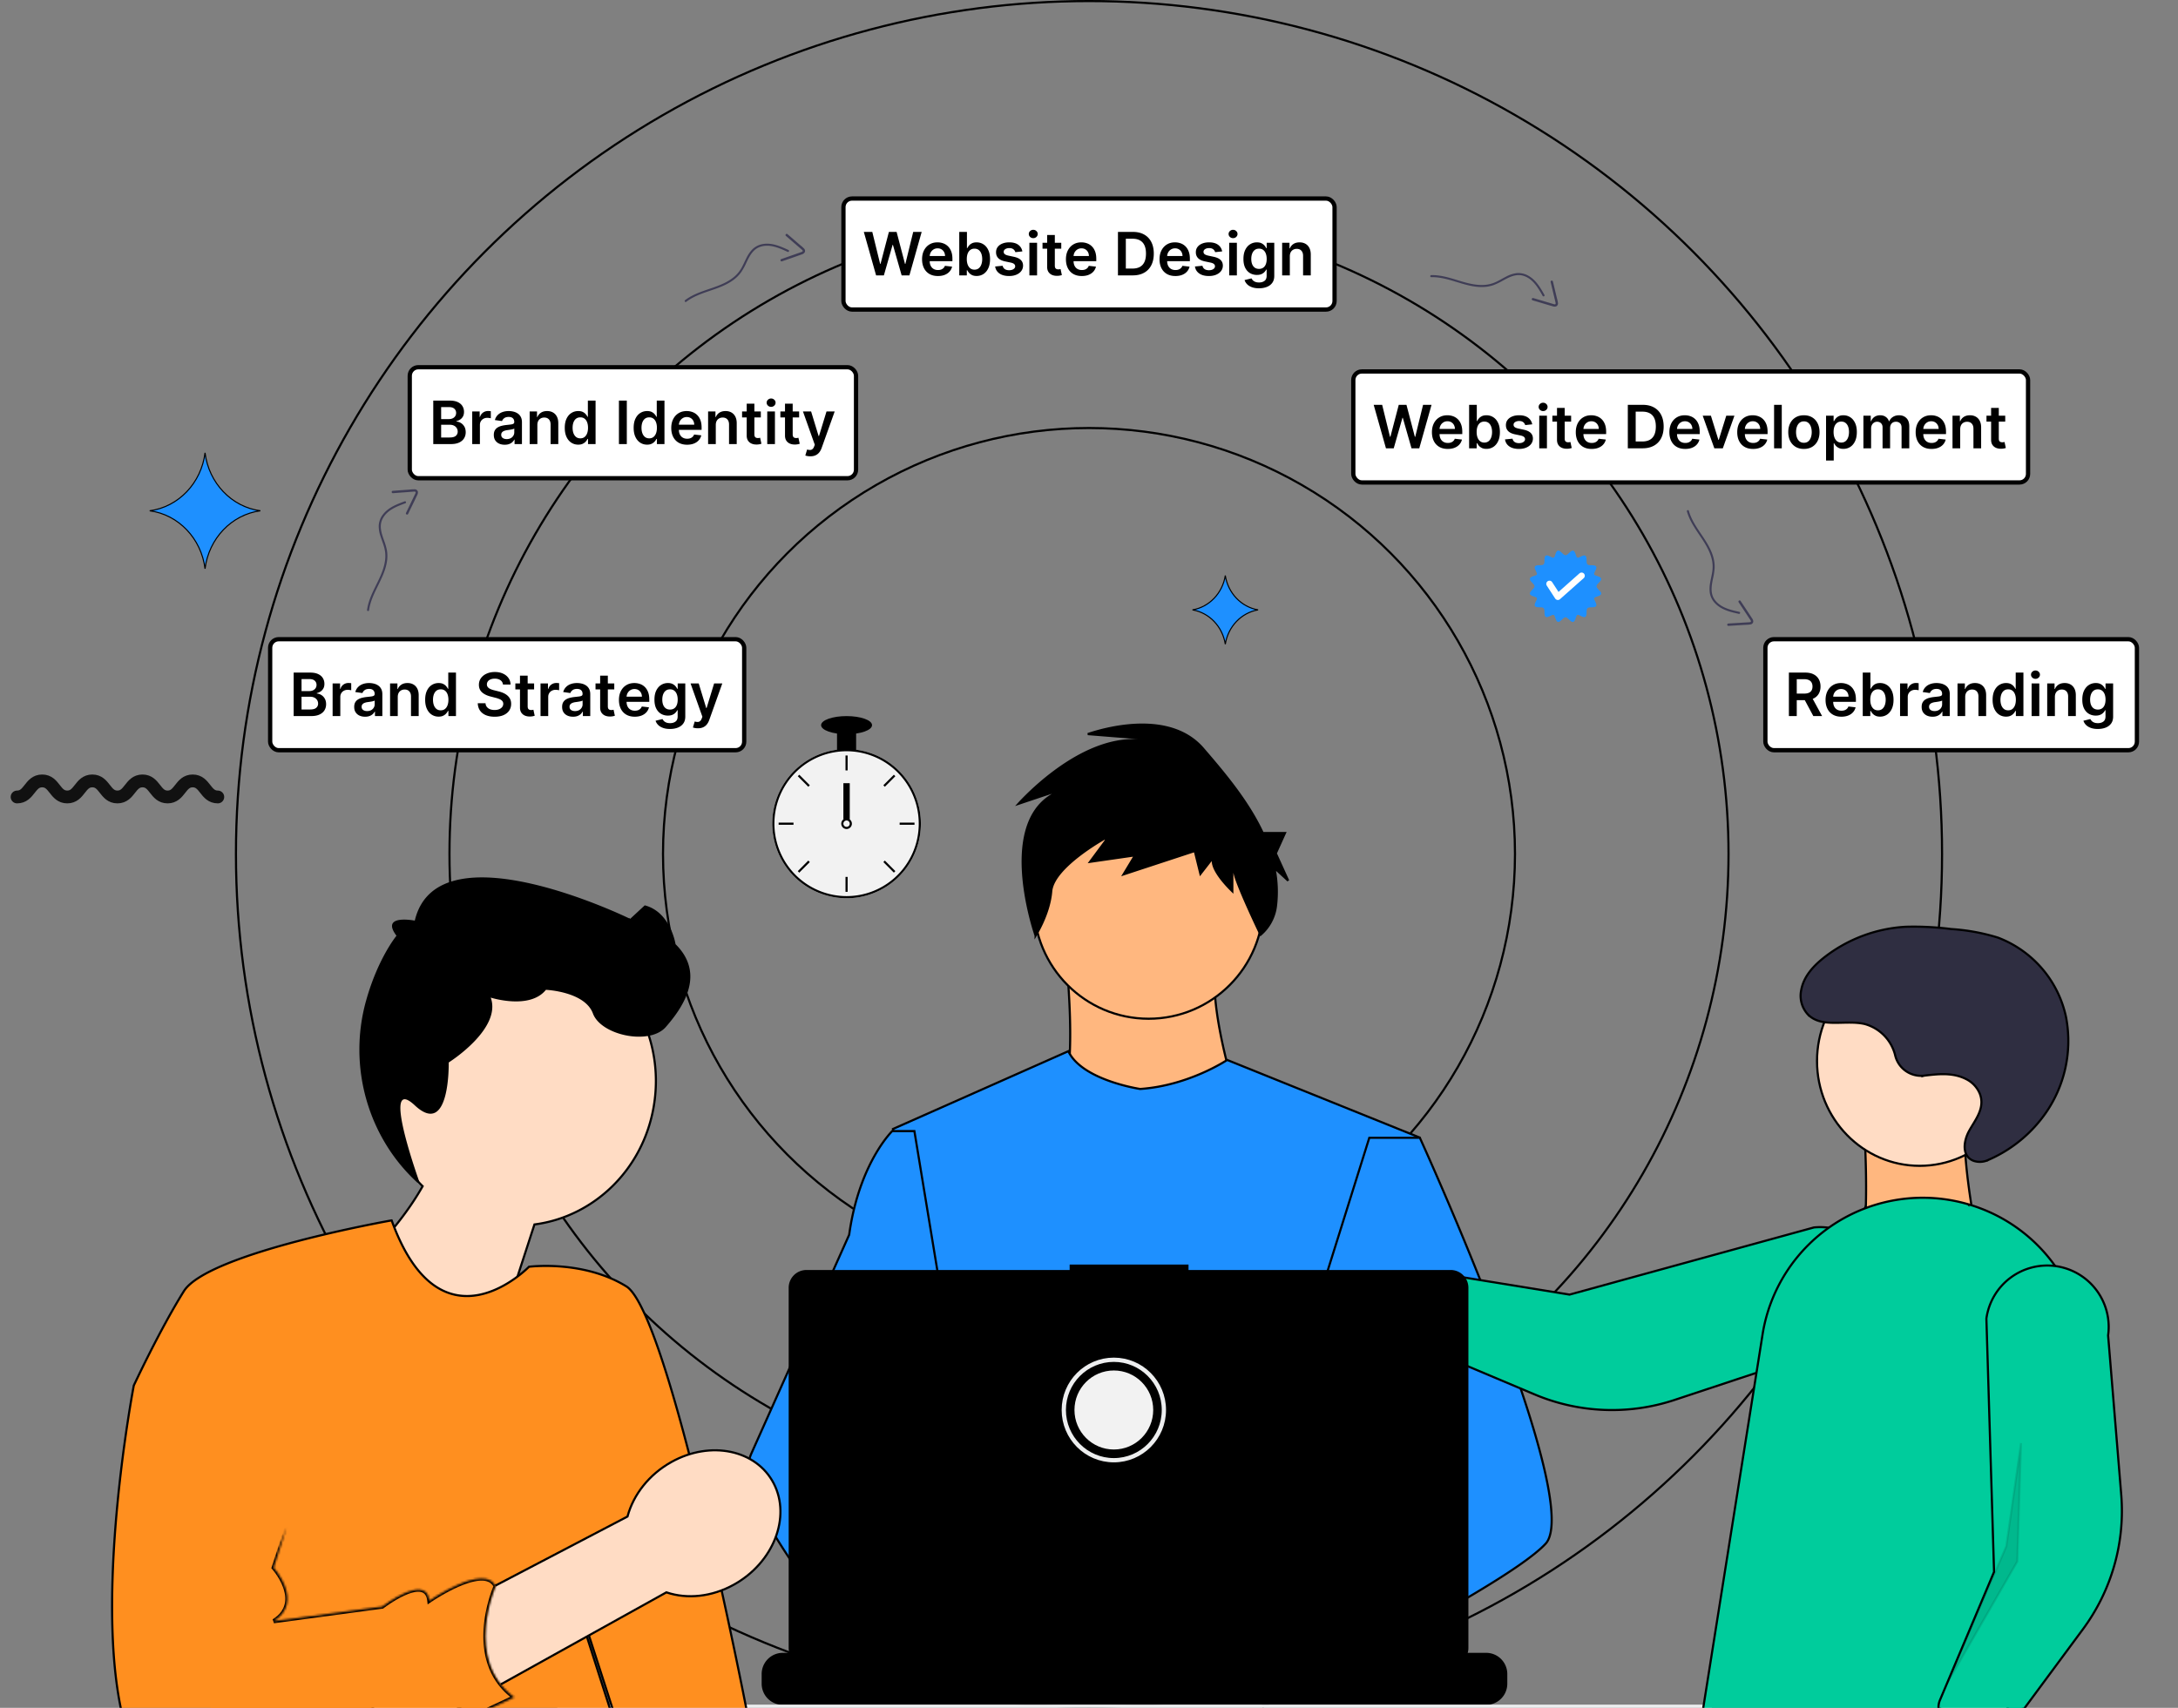 <svg xmlns="http://www.w3.org/2000/svg" width="1020" height="800" fill="none"><rect width="100%" height="100%" fill="#808080" stroke="none"/><g clip-path="url(#a)"><circle cx="510" cy="400" r="199.5" stroke="#000"/><circle cx="510" cy="400" r="299.5" stroke="#000"/><circle cx="510" cy="400" r="399.5" stroke="#000"/><g clip-path="url(#b)"><path fill="#FFB77F" stroke="#000" d="M571.341 444.923c-2.532 5.276-2.988 13.151-2.28 21.962.74 9.211 2.76 19.548 5.122 29.226 2.362 9.682 5.068 18.719 7.183 25.335a389 389 0 0 0 2.613 7.89c.323.938.58 1.67.756 2.168l.031.085-.506-.004a1561.716 1561.716 0 0 1-15.6-.248c-9.996-.209-23.158-.578-35.827-1.219-12.675-.641-24.835-1.553-32.839-2.843-1.999-.322-3.732-.667-5.143-1.035-1.419-.37-2.484-.755-3.166-1.147-.727-.418-.818-.718-.799-.864.012-.095.074-.248.284-.459.208-.211.533-.448 1.002-.707 2.109-1.165 3.727-3.445 4.971-6.434 1.247-2.999 2.145-6.777 2.775-11.033 1.259-8.514 1.454-19.028 1.159-29.247-.295-10.224-1.083-20.174-1.796-27.566a448 448 0 0 0-.943-8.888 340 340 0 0 0-.298-2.474l-.031-.245z"/><path fill="#FFB77F" stroke="#000" d="M537.922 369.313c29.679.001 53.741 24.153 53.741 53.95 0 29.796-24.062 53.948-53.741 53.948s-53.742-24.152-53.742-53.948c0-29.797 24.063-53.95 53.742-53.95Z"/><path fill="#1E90FF" stroke="#000" d="M500.32 492.421c1.573 3.34 4.376 6.088 7.678 8.332 3.456 2.348 7.49 4.167 11.321 5.548 3.834 1.382 7.48 2.331 10.165 2.935 1.344.302 2.448.519 3.218.66.385.07.686.121.892.155l.235.038.061.01.016.002.004.001h.002l.054.007.055-.003c11.475-.793 21.701-4.227 29.052-7.456a95 95 0 0 0 8.684-4.344 66 66 0 0 0 2.354-1.4q.394-.247.603-.385l89.974 36.271-8.996 41.127-19.215 87.882-.005.023-.003.025-.575 4.812v.001l-6.631 55.718-4.411 37.015-2.927 24.599a2177 2177 0 0 1-22.011 11.196c-2.752 1.38-4.943 2.471-6.445 3.216-.751.373-1.331.659-1.722.852l-.014.006-.074-.361a318.825 318.825 0 0 0-2.729-11.886l-.127-.508-.502.15c-12.466 3.752-35.369 9.93-54.946 11.287a12 12 0 0 0-.192-.524c-.428-1.086-1.264-2.904-2.444-5.348-2.365-4.896-6.141-12.359-10.885-21.621-9.493-18.534-22.854-44.256-36.587-71.111-13.729-26.848-27.813-54.801-38.732-77.754-5.46-11.477-10.126-21.699-13.56-29.905-3.442-8.227-5.621-14.376-6.144-17.735a2685 2685 0 0 1-6.564-44.683l-.001-.003-.058-.41z"/><path fill="#000" stroke="#000" d="M528.569 339.749c11.82-1.126 25.783.43 34.841 10.941 9.698 11.254 20.868 24.428 27.826 39.25l.136.288h10.404l-4.214 9.313-.093.207.093.207 5.721 12.566-5.345-4.921-1.089-1.003.257 1.458a55.7 55.7 0 0 1 .439 16.468 21.02 21.02 0 0 1-7.175 13.335l-.262-.549c-.343-.722-.834-1.758-1.423-3.014a565 565 0 0 1-4.32-9.422c-1.571-3.519-3.139-7.16-4.314-10.172-.588-1.506-1.075-2.849-1.414-3.937-.346-1.11-.518-1.896-.518-2.32h-1v9.028c-.212-.206-.459-.446-.73-.719a58 58 0 0 1-3.455-3.788c-1.257-1.515-2.504-3.208-3.434-4.89-.935-1.691-1.522-3.322-1.522-4.725v-1.46l-.895 1.153-4.9 6.316-2.518-10.205-.13-.523-.512.169-32.834 10.787 4.837-8.017.545-.903-1.045.15-20.019 2.885 7.585-10.244-.644-.735.242.437c-.218-.395-.24-.433-.242-.436h-.001l-.004.002-.013.007-.053.03-.203.114a108.733 108.733 0 0 0-3.509 2.104c-2.271 1.423-5.311 3.439-8.382 5.808-3.068 2.367-6.182 5.098-8.591 7.954-2.399 2.845-4.151 5.873-4.394 8.831-.454 5.522-2.413 10.919-4.271 14.949a62 62 0 0 1-2.492 4.837c-.205.357-.39.665-.545.922a107 107 0 0 1-.411-1.27 127 127 0 0 1-1.758-6.12c-1.34-5.135-2.848-12.135-3.524-19.604-.676-7.474-.516-15.389 1.458-22.369 1.972-6.972 5.745-12.986 12.287-16.726l-.406-.908-15.618 5.227.013-.015a112 112 0 0 1 3.614-3.731c3.118-3.082 7.583-7.169 12.963-11.192 10.782-8.06 25.152-15.792 39.719-14.787l.074-.998-23.961-1.915a85 85 0 0 1 4.048-1.249c3.856-1.087 9.184-2.314 15.081-2.876Z"/><path fill="#1E90FF" stroke="#000" d="m664.948 532.986.234.515c.24.531.596 1.317 1.054 2.338.918 2.042 2.249 5.022 3.902 8.772a1775 1775 0 0 1 11.153 25.869l1.907 4.538q1.157 2.765 2.348 5.642l2.408 5.853c10.613 25.911 22.529 56.944 30.307 83.107 3.889 13.084 6.738 24.932 7.875 34.303.568 4.686.706 8.733.34 11.997-.345 3.069-1.129 5.388-2.363 6.902l-.253.292c-2.721 2.962-7.484 6.703-13.668 10.941-5.403 3.703-11.867 7.77-18.955 12.01l-3.075 1.829a898 898 0 0 1-19.439 11.122c-15.993 8.904-32.74 17.727-46.56 24.856a2187 2187 0 0 1-22.247 11.318 1651 1651 0 0 1-8.167 4.068l-.014.006-.074-.361a318.825 318.825 0 0 0-2.729-11.886c-1.212-4.838-2.731-10.391-4.425-15.43-1.69-5.026-3.568-9.59-5.51-12.417l-.001-.001-.409-.564-.002-.002-.211-.272c-.7-.874-1.448-1.566-2.239-1.937l53.89-33.531v-.001l23.722-14.763.361-.225-.164-.393-17.09-40.954-21.366-51.202 12.884-41.151 12.895-41.188zM428.223 529.832l7.292 44.274 9.127 55.409-6.375 20.873-14.812 48.462-.084.273.193.211 14.156 15.431 40.115 43.714a35.5 35.5 0 0 0-4.934.481h-.001c-17.308 2.985-22.364 18.72-23.793 29.076a54 54 0 0 0-.546 8.557l-14.151-10.925-5.458-4.213-.064-.05-.076-.026c-12.644-4.426-23.97-12.185-33.862-21.394l-.952-.895a176 176 0 0 1-23.497-27.973l-.002-.002a247 247 0 0 1-17.195-29.296l-1.002-2.035a22.66 22.66 0 0 1-.31-19.162l18.551-41.501 27.115-60.657.03-.066.009-.07q.294-2.157.654-4.217v-.001c2.677-15.412 7.6-26.529 11.846-33.786 2.123-3.628 4.077-6.293 5.497-8.047a40 40 0 0 1 1.684-1.954q.3-.322.456-.478l.013-.013z"/><path fill="#00CC9C" stroke="#000" d="M661.767 600.261a8.62 8.62 0 0 1 8.882-4.298l64.28 10.458.107.018.105-.029 114.336-31.425a28.76 28.76 0 0 1 21.078 6.295 28.765 28.765 0 0 1 9.419 30.57 28.78 28.78 0 0 1-13.917 17.085 28.8 28.8 0 0 1-10.74 3.294l-.055.005-.052.018-70.984 23.534a93.13 93.13 0 0 1-65.51-2.583l-61.171-25.786a8.59 8.59 0 0 1-4.782-5.114 8.5 8.5 0 0 1-.428-1.957l.001-.001a8.6 8.6 0 0 1 1.043-5.017l8.386-15.067z"/><path fill="#000" d="M705.897 784.188v4.494a9.9 9.9 0 0 1-.671 3.606 10 10 0 0 1-.715 1.481 9.94 9.94 0 0 1-3.62 3.559 9.9 9.9 0 0 1-4.9 1.298H366.606a9.9 9.9 0 0 1-4.9-1.298 9.9 9.9 0 0 1-3.62-3.559 10 10 0 0 1-.716-1.481 9.9 9.9 0 0 1-.671-3.606v-4.494a9.97 9.97 0 0 1 2.901-7.033 9.9 9.9 0 0 1 7.006-2.912h18.988v-2.095q0-.082.031-.159a.42.42 0 0 1 .382-.256h9.906a.41.41 0 0 1 .382.256.4.4 0 0 1 .032.159v2.095h6.188v-2.095q0-.082.031-.159a.42.42 0 0 1 .382-.256h9.907a.41.41 0 0 1 .381.256.4.4 0 0 1 .032.159v2.095h6.196v-2.095a.42.42 0 0 1 .12-.293.4.4 0 0 1 .293-.122h9.906a.4.4 0 0 1 .292.122.4.4 0 0 1 .121.293v2.095h6.189v-2.095a.42.42 0 0 1 .121-.293.41.41 0 0 1 .292-.122h9.906a.4.4 0 0 1 .292.122.4.4 0 0 1 .121.293v2.095h6.189v-2.095a.42.42 0 0 1 .121-.293.4.4 0 0 1 .292-.122h9.906a.4.4 0 0 1 .292.122.4.4 0 0 1 .121.293v2.095h6.196v-2.095a.42.42 0 0 1 .413-.415h9.907a.41.41 0 0 1 .381.256.4.4 0 0 1 .032.159v2.095h6.188v-2.095a.42.42 0 0 1 .413-.415h77.598a.414.414 0 0 1 .413.415v2.095h6.196v-2.095a.42.42 0 0 1 .414-.415h9.906a.42.42 0 0 1 .413.415v2.095h6.189v-2.095a.419.419 0 0 1 .254-.383.4.4 0 0 1 .159-.032h9.906a.4.4 0 0 1 .292.122.4.4 0 0 1 .121.293v2.095h6.189v-2.095a.42.42 0 0 1 .12-.293.4.4 0 0 1 .293-.122h9.906a.4.4 0 0 1 .292.122.4.4 0 0 1 .121.293v2.095h6.196v-2.095q0-.082.031-.159a.4.4 0 0 1 .224-.224.4.4 0 0 1 .158-.032h9.906a.41.41 0 0 1 .406.415v2.095h6.196v-2.095q0-.082.031-.159a.42.42 0 0 1 .382-.256h9.907a.41.41 0 0 1 .381.256.4.4 0 0 1 .032.159v2.095h6.188v-2.095q0-.082.031-.159a.42.42 0 0 1 .382-.256h9.907a.41.41 0 0 1 .381.256.4.4 0 0 1 .032.159v2.095h28.892a9.897 9.897 0 0 1 7.006 2.912 9.974 9.974 0 0 1 2.901 7.033z"/><path fill="#EDEEEF" d="M801.678 798.519H261v1.48h540.678z"/><path fill="#000" d="M679.376 594.91H556.604v-2.541h-55.67v2.541H377.656a8.29 8.29 0 0 0-5.871 2.441 8.35 8.35 0 0 0-2.433 5.892V772a8.35 8.35 0 0 0 2.432 5.895 8.28 8.28 0 0 0 5.872 2.442h301.72a8.298 8.298 0 0 0 5.872-2.442 8.3 8.3 0 0 0 1.801-2.705 8.4 8.4 0 0 0 .632-3.19V603.243a8.343 8.343 0 0 0-2.433-5.895 8.3 8.3 0 0 0-5.872-2.441z"/><path stroke="#EDEEEF" stroke-miterlimit="10" stroke-width="2" d="M521.634 684.017c12.944 0 23.438-10.533 23.438-23.527s-10.494-23.528-23.438-23.528c-12.945 0-23.439 10.534-23.439 23.528s10.494 23.527 23.439 23.527Z"/><path fill="#F2F2F2" d="M521.632 679c10.184 0 18.441-8.287 18.441-18.511s-8.257-18.51-18.441-18.51-18.441 8.287-18.441 18.51S511.448 679 521.632 679M396.464 420.767c19.217 0 34.795-15.638 34.795-34.929 0-19.29-15.578-34.928-34.795-34.928s-34.796 15.638-34.796 34.928c0 19.291 15.578 34.929 34.796 34.929"/><path fill="#000" d="M400.938 351.196a35.3 35.3 0 0 0-8.948 0 34.82 34.82 0 0 0-17.949 7.951 35.04 35.04 0 0 0-10.837 16.418 34.7 34.7 0 0 0-1.511 8.991 35.03 35.03 0 0 0 10.176 25.97 34.77 34.77 0 0 0 26.807 10.171 34 34 0 0 0 5.1-.709 34.8 34.8 0 0 0 20.2-12.767 35.02 35.02 0 0 0 7.253-22.83 35 35 0 0 0-9.108-22.149 34.76 34.76 0 0 0-21.183-11.047zm6.417 66.767h-.005a33.3 33.3 0 0 1-8.674 1.731c-.731.05-1.472.074-2.213.074a33.78 33.78 0 0 1-23.886-9.951 34.03 34.03 0 0 1-9.886-25.26 34 34 0 0 1 5.526-17.343 33.84 33.84 0 0 1 13.662-11.978 33.7 33.7 0 0 1 17.863-3.163 33.7 33.7 0 0 1 16.92 6.561 33.9 33.9 0 0 1 11.105 14.398 34.05 34.05 0 0 1 2.09 18.087 34 34 0 0 1-7.525 16.567 33.8 33.8 0 0 1-14.973 10.277z"/><path fill="#000" d="M396.963 353.905h-.994v6.986h.994zM374.324 362.906l-.703.705 4.921 4.94.703-.706zM364.652 385.34v.998h6.959v-.998zM373.617 408.067l.703.705 4.921-4.939-.703-.706zM413.688 367.844l.703.706 4.92-4.94-.703-.705zM421.32 385.34v.998h6.959v-.998zM414.394 403.127l-.703.706 4.921 4.939.703-.706zM396.963 410.788h-.994v6.985h.994zM397.958 383.844a2.48 2.48 0 0 0-3.694.838 2.51 2.51 0 0 0 .231 2.679 2.49 2.49 0 0 0 2.519.913 2.488 2.488 0 0 0 1.883-1.912 2.5 2.5 0 0 0-.939-2.518m-1.492 3.493a1.5 1.5 0 0 1-1.228-2.346 1.49 1.49 0 0 1 1.316-.644 1.49 1.49 0 0 1 1.23.798 1.5 1.5 0 0 1-.587 1.998 1.5 1.5 0 0 1-.732.193zM400.94 342.428h-8.948v8.982h8.948z"/><path fill="#000" d="M396.465 343.926c6.588 0 11.929-1.899 11.929-4.241 0-2.343-5.341-4.242-11.929-4.242-6.589 0-11.93 1.899-11.93 4.242s5.341 4.241 11.93 4.241M397.955 366.877h-2.982v16.965h2.982z"/><path fill="#3F3D56" d="M790.923 239.265c2.204 7.881 8.942 13.462 11.326 21.277.566 1.786.82 3.656.751 5.53a31.4 31.4 0 0 1-.746 4.869c-.678 3.259-1.34 6.752.609 9.716 2.567 3.903 7.424 5.018 11.684 5.956a.474.474 0 0 1 .37.568.48.48 0 0 1-.567.373c-3.915-.863-8.084-1.835-11-4.795a9.25 9.25 0 0 1-2.588-4.84c-.243-1.637-.2-3.305.126-4.929.283-1.682.708-3.337.964-5.024a15.4 15.4 0 0 0-.061-5.35c-.753-3.805-2.751-7.212-4.864-10.403-2.652-4.009-5.598-7.957-6.913-12.655-.166-.592.746-.888.912-.288z"/><path fill="#3F3D56" d="m809.395 292.082 5.569-.342 2.695-.165c.479-.03.958-.052 1.438-.09.294-.023.853-.018.898-.401.031-.26-.214-.571-.345-.774-.263-.409-.536-.81-.803-1.216l-1.505-2.278-3.114-4.71a.554.554 0 0 1 .577-.835.55.55 0 0 1 .346.234c1.806 2.734 3.647 5.451 5.425 8.205.356.45.535 1.016.503 1.59a1.53 1.53 0 0 1-1.323 1.209q-1.152.171-2.316.182l-2.422.15-5.569.342a.552.552 0 0 1-.05-1.102z"/><path fill="#1E90FF" stroke="#000" stroke-width=".5" d="M573.832 301.762c1.293-8.241 7.495-14.751 15.358-16.08-7.863-1.328-14.065-7.839-15.358-16.079-1.293 8.241-7.496 14.751-15.359 16.079 7.863 1.328 14.066 7.839 15.359 16.08Z"/><path fill="#1E90FF" fill-rule="evenodd" d="m733.167 260.096.146-.011.146-.033.147-.054.15-.074.152-.094.155-.112.159-.128.162-.142.167-.155.171-.163.176-.168.179-.17.182-.167.186-.16.187-.147.188-.13.188-.109.186-.082.182-.052.177-.019.171.017.163.053.154.089.145.124.134.156.125.184.115.209.105.228.098.241.092.249.086.251.083.247.081.238.083.224.085.205.091.182.098.154.109.122.122.086.139.047.154.008.171-.023.185-.052.199-.074.21-.092.222-.106.229-.114.236-.117.24-.115.241-.107.238-.095.233-.078.225-.055.213-.031.198-.001.182.029.163.06.144.093.123.123.102.151.084.177.065.199.048.217.035.231.024.241.014.246.009.247.005.246.005.24.007.232.011.222.018.21.025.197.035.182.047.167.059.151.073.135.087.119.102.103.118.088.133.074.15.06.165.048.181.036.196.026.209.018.221.011.232.007.239.005.246.006.247.008.246.014.241.023.232.034.219.047.2.064.179.081.154.102.125.121.095.142.063.161.032.181v.197l-.028.212-.054.224-.076.232-.094.238-.106.241-.115.24-.117.236-.114.231-.106.222-.094.211-.076.2-.053.186-.026.172.006.156.043.14.083.123.119.11.152.099.18.091.203.086.223.082.237.082.247.083.25.086.25.09.242.098.229.105.21.114.187.124.158.134.127.143.092.154.056.162.019.17-.016.177-.049.182-.08.185-.107.188-.129.188-.146.187-.159.186-.166.183-.17.18-.169.175-.163.172-.155.167-.144.163-.129.159-.114.155-.095.152-.076.15-.055.148-.034.146-.013.145.009.146.031.146.052.147.073.15.092.151.11.155.127.159.142.162.153.167.163.17.168.175.17.179.167.183.161.185.148.187.132.188.11.188.085.186.054.182.022.178-.014.171-.05.164-.086.155-.121.145-.154.136-.182.125-.207.116-.227.106-.24.099-.249.091-.251.087-.247.083-.239.082-.226.082-.206.085-.184.09-.156.098-.125.108-.09.121-.049.137-.012.153.022.169.049.185.073.197.091.21.105.221.113.229.117.235.115.24.108.24.096.239.08.234.057.225.033.214.004.2-.027.183-.058.165-.09.145-.12.125-.15.104-.175.084-.197.067-.216.05-.23.036-.24.024-.246.015-.247.009-.246.006-.241.005-.233.006-.223.011-.211.017-.198.025-.183.034-.168.046-.152.058-.136.071-.12.086-.105.101-.089.116-.075.133-.061.148-.049.164-.037.18-.027.194-.018.208-.012.221-.008.231-.005.239-.005.245-.008.247-.014.247-.021.241-.033.233-.047.22-.062.202-.08.181-.099.155-.12.128-.14.097-.161.066-.179.034-.196.003-.211-.026-.222-.052-.232-.074-.238-.093-.24-.106-.241-.114-.236-.117-.231-.114-.223-.108-.213-.094-.2-.078-.188-.055-.173-.029-.157.004-.141.04-.124.08-.111.116-.1.15-.092.177-.086.202-.083.221-.081.236-.083.246-.085.251-.091.25-.096.243-.105.23-.113.212-.123.189-.133.161-.143.129-.153.095-.162.058-.169.023-.177-.014-.181-.047-.185-.077-.188-.105-.188-.127-.187-.145-.186-.158-.183-.166-.18-.17-.176-.169-.172-.164-.167-.156-.164-.144-.159-.131-.156-.115-.152-.096-.15-.078-.148-.057-.146-.036-.146-.014-.145.007-.146.029-.147.051-.149.071-.152.091-.155.109-.158.125-.162.141-.166.153-.17.161-.175.168-.179.17-.182.168-.185.161-.187.15-.188.133-.188.112-.186.087-.183.057-.178.024-.172-.011-.164-.047-.156-.083-.146-.119-.136-.151-.126-.18-.117-.205-.107-.225-.099-.24-.092-.248-.087-.251-.083-.248-.082-.24-.082-.227-.085-.208-.09-.186-.097-.158-.107-.128-.12-.092-.135-.053-.152-.014-.168.019-.183.047-.197.071-.209.09-.22.104-.228.112-.235.117-.24.116-.24.109-.239.097-.234.081-.226.059-.215.035-.201.006-.185-.024-.166-.055-.147-.088-.126-.118-.106-.147-.086-.173-.068-.196-.051-.214-.037-.229-.025-.24-.016-.245-.009-.248-.006-.246-.005-.241-.007-.234-.01-.224-.016-.212-.024-.199-.034-.184-.044-.169-.057-.154-.071-.137-.085-.122-.099-.105-.116-.091-.131-.076-.147-.062-.163-.05-.178-.038-.193-.027-.207-.019-.22-.013-.23-.008-.238-.005-.245-.005-.247-.008-.247-.013-.242-.021-.234-.031-.221-.046-.203-.061-.183-.078-.158-.098-.13-.118-.1-.139-.068-.158-.036-.178-.006-.195.024-.21.05-.222.073-.231.091-.237.105-.241.113-.24.117-.237.115-.231.108-.224.096-.213.079-.202.058-.188.03-.175v-.158l-.037-.142-.077-.126-.114-.112-.147-.101-.175-.092-.2-.086-.22-.083-.235-.082-.246-.082-.25-.086-.25-.089-.244-.097-.231-.104-.214-.112-.191-.122-.163-.133-.132-.142-.097-.152-.062-.161-.025-.169.01-.176.045-.181.075-.185.103-.187.125-.188.144-.188.157-.186.166-.183.169-.18.169-.176.165-.173.157-.167.145-.164.132-.16.116-.156.098-.152.079-.15.059-.148.038-.147.016-.145-.006-.146-.027-.146-.049-.147-.069-.149-.09-.151-.107-.154-.125-.158-.139-.162-.152-.166-.161-.17-.168-.174-.17-.178-.168-.182-.161-.185-.151-.187-.135-.188-.114-.188-.089-.186-.059-.184-.027-.178.007-.172.045-.165.08-.157.116-.147.149-.137.178-.127.203-.117.224-.108.238-.099.248-.093.251-.087.248-.084.241-.082.228-.082.21-.084.188-.089.161-.097.13-.106.095-.119.056-.134.017-.151-.016-.166-.045-.182-.069-.196-.089-.208-.103-.219-.112-.228-.117-.234-.116-.239-.109-.241-.099-.239-.082-.235-.061-.227-.037-.216-.009-.202.022-.186.053-.168.085-.148.115-.128.145-.107.171-.088.195-.069.213-.053.228-.038.238-.026.246-.016.247-.01.246-.006.242-.005.234-.006.225-.01.213-.016.2-.023.186-.033.17-.043.155-.056.139-.07.123-.083.107-.099.091-.114.078-.13.063-.146.05-.161.039-.177.028-.192.02-.206.013-.219.008-.229.005-.238.005-.244.008-.248.012-.246.021-.243.03-.235.044-.222.06-.205.077-.184.097-.16.116-.132.137-.103.157-.071.176-.039.194-.007.208.021.222.048.23.071.237.09.24.104.241.113.237.117.232.115.224.109.215.097.202.081.19.059.175.033.16.002.144-.034.127-.073.113-.111.101-.145.093-.173.087-.198.083-.219.082-.234.082-.245.085-.25.089-.25.096-.245.103-.232.112-.216.121-.192.132-.166.141-.134.151-.101.161-.064.168-.028.175.007.181.042.185.073.187.101.188.123.188.143.186.156.184.165.18.17.177.169.172.165.168.158.164.146.16.133.157.118.153.099.15.081.148.06.146.04.146.017z" clip-rule="evenodd"/><path stroke="#fff" stroke-linecap="round" stroke-linejoin="round" stroke-width="3" d="m725.645 273.51 3.935 6.046 11.108-9.855"/></g><rect width="316" height="52" x="633.777" y="174" fill="#fff" rx="4"/><rect width="316" height="52" x="633.777" y="174" stroke="#000" stroke-width="2" rx="4"/><path fill="#000" d="m649.071 210-5.747-20.364h3.968l3.669 14.965h.189l3.917-14.965h3.609l3.928 14.975h.179l3.669-14.975h3.967L664.672 210h-3.639l-4.077-14.288h-.159L652.711 210zm28.95.298q-2.297 0-3.967-.954-1.66-.964-2.556-2.725-.894-1.77-.895-4.166 0-2.357.895-4.136.904-1.79 2.526-2.784 1.62-1.005 3.808-1.005 1.412 0 2.665.458a6 6 0 0 1 2.227 1.392q.975.945 1.531 2.406.558 1.452.557 3.46v1.104h-12.518v-2.426h9.068q-.01-1.035-.448-1.84a3.25 3.25 0 0 0-1.223-1.282q-.775-.468-1.809-.468-1.104 0-1.939.537a3.7 3.7 0 0 0-1.303 1.392 4 4 0 0 0-.467 1.88v2.118q0 1.332.487 2.286.488.945 1.362 1.452.875.498 2.049.497.784 0 1.422-.218a3.2 3.2 0 0 0 1.103-.667q.468-.437.706-1.083l3.361.377a5.23 5.23 0 0 1-1.213 2.327q-.885.985-2.267 1.531-1.382.537-3.162.537m9.995-.298v-20.364h3.6v7.617h.149a6.6 6.6 0 0 1 .785-1.183q.507-.637 1.373-1.084.864-.458 2.207-.458 1.77 0 3.192.905 1.431.896 2.267 2.655.845 1.75.845 4.296 0 2.516-.825 4.275-.827 1.76-2.247 2.685-1.422.924-3.222.924-1.312 0-2.178-.437-.864-.438-1.392-1.054a7 7 0 0 1-.805-1.183h-.209V210zm3.53-7.636q0 1.48.418 2.595.427 1.113 1.223 1.74.805.616 1.949.616 1.192 0 1.998-.636.806-.647 1.213-1.76.418-1.124.418-2.555 0-1.422-.408-2.526t-1.213-1.73q-.805-.627-2.008-.626-1.154 0-1.959.606t-1.223 1.7q-.408 1.094-.408 2.576m26.019-3.6-3.281.358a2.6 2.6 0 0 0-.487-.934 2.4 2.4 0 0 0-.915-.706q-.577-.269-1.412-.269-1.124 0-1.889.487-.756.488-.746 1.263-.01.666.487 1.084.507.417 1.671.686l2.605.557q2.168.467 3.221 1.481 1.064 1.014 1.074 2.655-.01 1.442-.845 2.546-.825 1.094-2.297 1.71-1.471.616-3.381.616-2.804 0-4.514-1.173-1.71-1.183-2.038-3.291l3.51-.338q.238 1.033 1.014 1.561.776.527 2.018.527 1.284 0 2.059-.527.785-.528.785-1.303 0-.656-.507-1.084-.497-.427-1.551-.656l-2.605-.547q-2.198-.457-3.252-1.541-1.053-1.093-1.044-2.764-.01-1.412.766-2.446.786-1.044 2.178-1.611 1.401-.577 3.231-.577 2.684 0 4.226 1.144 1.551 1.143 1.919 3.092M720.861 210v-15.273h3.6V210zm1.81-17.44a2.1 2.1 0 0 1-1.472-.567q-.616-.577-.616-1.382 0-.815.616-1.382a2.08 2.08 0 0 1 1.472-.577q.865 0 1.471.577.617.566.617 1.382 0 .805-.617 1.382a2.07 2.07 0 0 1-1.471.567m13.117 2.167v2.784h-8.779v-2.784zm-6.612-3.659h3.6v14.338q0 .726.218 1.114.23.378.597.517.368.14.815.139.339 0 .617-.05.288-.05.437-.089l.607 2.814a8 8 0 0 1-.826.219 6.8 6.8 0 0 1-1.292.139q-1.353.039-2.436-.408a3.8 3.8 0 0 1-1.72-1.412q-.627-.954-.617-2.386zm16.22 19.23q-2.297 0-3.967-.954-1.66-.964-2.556-2.725-.894-1.77-.895-4.166 0-2.357.895-4.136.904-1.79 2.526-2.784 1.62-1.005 3.808-1.005 1.412 0 2.665.458a6 6 0 0 1 2.227 1.392q.975.945 1.531 2.406.558 1.452.557 3.46v1.104h-12.518v-2.426h9.068q-.01-1.035-.448-1.84a3.25 3.25 0 0 0-1.223-1.282q-.775-.468-1.809-.468-1.104 0-1.939.537a3.7 3.7 0 0 0-1.303 1.392 4 4 0 0 0-.467 1.88v2.118q0 1.332.487 2.286.488.945 1.362 1.452.875.498 2.049.497.784 0 1.422-.218a3.2 3.2 0 0 0 1.103-.667q.468-.437.706-1.083l3.361.377a5.23 5.23 0 0 1-1.213 2.327q-.885.985-2.267 1.531-1.382.537-3.162.537m23.841-.298h-6.9v-20.364h7.039q3.033 0 5.211 1.223 2.187 1.213 3.36 3.49t1.174 5.449q0 3.182-1.183 5.469-1.174 2.287-3.391 3.51-2.208 1.223-5.31 1.223m-3.211-3.192h3.032q2.128 0 3.55-.775 1.421-.786 2.138-2.337.716-1.561.716-3.898 0-2.336-.716-3.878-.716-1.551-2.118-2.316-1.393-.776-3.46-.776h-3.142zm23.202 3.49q-2.297 0-3.967-.954-1.66-.964-2.556-2.725-.894-1.77-.895-4.166 0-2.357.895-4.136.904-1.79 2.526-2.784 1.62-1.005 3.808-1.005 1.412 0 2.665.458a6 6 0 0 1 2.227 1.392q.975.945 1.531 2.406.557 1.452.557 3.46v1.104h-12.518v-2.426h9.068q-.01-1.035-.448-1.84a3.25 3.25 0 0 0-1.223-1.282q-.776-.468-1.809-.468-1.104 0-1.939.537a3.7 3.7 0 0 0-1.303 1.392 4 4 0 0 0-.467 1.88v2.118q0 1.332.487 2.286.488.945 1.362 1.452.876.498 2.049.497.784 0 1.422-.218a3.2 3.2 0 0 0 1.103-.667q.468-.437.706-1.083l3.361.377a5.23 5.23 0 0 1-1.213 2.327q-.885.985-2.267 1.531-1.382.537-3.162.537m23.041-15.571L806.83 210h-3.977l-5.439-15.273h3.838l3.51 11.345h.159l3.52-11.345zm8.732 15.571q-2.296 0-3.967-.954-1.66-.964-2.555-2.725-.895-1.77-.895-4.166 0-2.357.895-4.136.905-1.79 2.525-2.784 1.621-1.005 3.808-1.005 1.413 0 2.665.458a6 6 0 0 1 2.228 1.392q.974.945 1.531 2.406.557 1.452.557 3.46v1.104h-12.519v-2.426h9.068q-.009-1.035-.447-1.84a3.25 3.25 0 0 0-1.223-1.282q-.775-.468-1.81-.468-1.104 0-1.939.537a3.7 3.7 0 0 0-1.302 1.392 4 4 0 0 0-.468 1.88v2.118q0 1.332.488 2.286.487.945 1.362 1.452.875.498 2.048.497.786 0 1.422-.218a3.2 3.2 0 0 0 1.104-.667q.467-.437.706-1.083l3.36.377a5.23 5.23 0 0 1-1.213 2.327q-.885.985-2.267 1.531-1.382.537-3.162.537m13.436-20.662V210h-3.599v-20.364zm10.363 20.662q-2.237 0-3.877-.984-1.641-.984-2.546-2.754-.894-1.77-.895-4.137 0-2.365.895-4.146.905-1.78 2.546-2.764 1.64-.985 3.877-.985t3.878.985q1.64.984 2.536 2.764.905 1.78.905 4.146 0 2.367-.905 4.137-.895 1.77-2.536 2.754-1.64.984-3.878.984m.02-2.883q1.213 0 2.029-.666.815-.676 1.213-1.81.408-1.134.407-2.526 0-1.401-.407-2.535-.398-1.143-1.213-1.82-.816-.676-2.029-.676-1.243 0-2.068.676-.815.677-1.223 1.82-.398 1.134-.398 2.535 0 1.392.398 2.526.408 1.134 1.223 1.81.825.666 2.068.666m10.354 8.312v-21h3.539v2.526h.209a6.6 6.6 0 0 1 .786-1.183q.507-.637 1.372-1.084.865-.458 2.207-.458 1.77 0 3.192.905 1.432.896 2.267 2.655.846 1.75.845 4.296 0 2.516-.825 4.275t-2.247 2.685q-1.422.924-3.222.924-1.313 0-2.177-.437-.865-.438-1.392-1.054a7 7 0 0 1-.806-1.183h-.149v8.133zm3.529-13.363q0 1.48.418 2.595.428 1.113 1.223 1.74.806.616 1.949.616 1.193 0 1.999-.636.804-.647 1.213-1.76.417-1.124.417-2.555 0-1.422-.407-2.526-.408-1.103-1.214-1.73-.805-.627-2.008-.626-1.154 0-1.959.606t-1.223 1.7q-.408 1.094-.408 2.576M872.674 210v-15.273h3.44v2.595h.179q.477-1.312 1.581-2.048 1.104-.746 2.635-.746 1.551 0 2.615.756 1.074.746 1.511 2.038h.159q.507-1.272 1.711-2.028 1.212-.765 2.873-.766 2.108 0 3.441 1.333t1.332 3.888V210h-3.609v-9.695q0-1.421-.756-2.078-.756-.666-1.85-.666-1.302 0-2.038.815-.726.806-.726 2.098V210h-3.53v-9.844q0-1.183-.716-1.889-.705-.706-1.849-.706-.776 0-1.412.398a2.77 2.77 0 0 0-1.014 1.103q-.378.706-.378 1.651V210zm31.89.298q-2.297 0-3.967-.954-1.66-.964-2.556-2.725-.895-1.77-.895-4.166 0-2.357.895-4.136.904-1.79 2.526-2.784 1.62-1.005 3.808-1.005 1.412 0 2.665.458a6 6 0 0 1 2.227 1.392q.975.945 1.531 2.406.557 1.452.557 3.46v1.104h-12.518v-2.426h9.068q-.01-1.035-.448-1.84a3.25 3.25 0 0 0-1.223-1.282q-.776-.468-1.809-.468-1.104 0-1.939.537a3.7 3.7 0 0 0-1.303 1.392 4 4 0 0 0-.467 1.88v2.118q0 1.332.487 2.286.487.945 1.362 1.452.875.498 2.049.497.784 0 1.422-.218a3.2 3.2 0 0 0 1.103-.667q.468-.437.706-1.083l3.361.377a5.24 5.24 0 0 1-1.213 2.327q-.885.985-2.267 1.531-1.383.537-3.162.537M918 201.051V210h-3.6v-15.273h3.441v2.595h.179a4.36 4.36 0 0 1 1.68-2.038q1.162-.756 2.874-.756 1.58 0 2.754.677 1.183.675 1.829 1.958.656 1.283.647 3.113V210h-3.6v-9.168q0-1.53-.795-2.396-.786-.865-2.178-.865-.945 0-1.68.418a2.9 2.9 0 0 0-1.144 1.183q-.407.775-.407 1.879m21.089-6.324v2.784h-8.78v-2.784zm-6.612-3.659h3.599v14.338q0 .726.219 1.114.229.378.597.517.368.14.815.139.338 0 .617-.05.288-.05.437-.089l.607 2.814a8 8 0 0 1-.826.219 6.8 6.8 0 0 1-1.292.139q-1.353.039-2.436-.408a3.8 3.8 0 0 1-1.721-1.412q-.626-.954-.616-2.386z"/><rect width="174" height="52" x="826.762" y="299.428" fill="#fff" rx="4"/><rect width="174" height="52" x="826.762" y="299.428" stroke="#000" stroke-width="2" rx="4"/><path fill="#000" d="M837.77 335.428v-20.363h7.637q2.346 0 3.937.815 1.601.815 2.416 2.287.825 1.461.826 3.41 0 1.96-.836 3.401-.825 1.432-2.436 2.217-1.611.776-3.957.776h-5.439v-3.063h4.942q1.372 0 2.247-.378.874-.387 1.293-1.123.427-.746.427-1.83t-.427-1.849q-.429-.776-1.303-1.173-.875-.408-2.257-.408h-3.381v17.281zm10.52-9.227 5.041 9.227h-4.116l-4.952-9.227zm14.075 9.526q-2.298 0-3.968-.955-1.66-.964-2.555-2.724-.895-1.77-.895-4.167 0-2.356.895-4.136.904-1.79 2.526-2.784 1.62-1.005 3.808-1.004 1.411 0 2.665.457a6 6 0 0 1 2.227 1.392q.974.945 1.531 2.406.557 1.452.557 3.461v1.103h-12.519v-2.426h9.069q-.01-1.034-.448-1.839a3.24 3.24 0 0 0-1.223-1.283q-.775-.467-1.81-.467-1.103 0-1.938.537a3.7 3.7 0 0 0-1.303 1.392 4 4 0 0 0-.467 1.879v2.118q0 1.332.487 2.287a3.5 3.5 0 0 0 1.362 1.451q.875.498 2.048.498.786 0 1.422-.219a3.2 3.2 0 0 0 1.104-.666 2.8 2.8 0 0 0 .706-1.084l3.361.378a5.24 5.24 0 0 1-1.213 2.326q-.885.985-2.267 1.532-1.383.537-3.162.537m9.995-.299v-20.363h3.6v7.616h.149q.278-.557.785-1.183.507-.637 1.372-1.084.865-.457 2.208-.457 1.77 0 3.191.904 1.433.895 2.268 2.655.845 1.75.845 4.296 0 2.515-.826 4.275-.825 1.76-2.247 2.685t-3.221.925q-1.312 0-2.178-.438-.866-.437-1.392-1.054a6.8 6.8 0 0 1-.805-1.183h-.209v2.406zm3.53-7.636q0 1.482.418 2.595.427 1.113 1.223 1.74.804.617 1.948.617 1.194 0 1.999-.637.805-.646 1.213-1.76.418-1.124.418-2.555 0-1.422-.408-2.526t-1.213-1.73q-.806-.626-2.009-.626-1.153 0-1.958.606-.806.607-1.223 1.701-.408 1.093-.408 2.575m13.948 7.636v-15.273h3.49v2.546h.159q.418-1.323 1.432-2.038 1.023-.726 2.336-.726.298 0 .667.03.377.02.626.069v3.311q-.229-.08-.726-.139a7 7 0 0 0-.945-.07q-.984 0-1.769.428a3.1 3.1 0 0 0-1.223 1.163q-.448.747-.448 1.721v8.978zm15.223.308q-1.452 0-2.615-.517a4.27 4.27 0 0 1-1.83-1.551q-.666-1.023-.666-2.525 0-1.293.477-2.138a3.7 3.7 0 0 1 1.303-1.352 6.6 6.6 0 0 1 1.859-.766 15 15 0 0 1 2.158-.388 85 85 0 0 0 2.177-.248q.836-.12 1.213-.358.388-.249.388-.766v-.06q0-1.124-.666-1.74t-1.919-.616q-1.323 0-2.098.577-.765.576-1.034 1.362l-3.361-.477q.398-1.392 1.313-2.327a5.7 5.7 0 0 1 2.237-1.412q1.322-.477 2.923-.477a9.6 9.6 0 0 1 2.198.258 6.2 6.2 0 0 1 1.998.855 4.3 4.3 0 0 1 1.452 1.601q.557 1.014.557 2.536v10.221h-3.461v-2.098h-.119a4.4 4.4 0 0 1-.925 1.193q-.587.548-1.481.885-.885.328-2.078.328m.934-2.644q1.084 0 1.88-.428.795-.438 1.223-1.153.437-.717.437-1.561v-1.8q-.17.14-.577.258-.398.12-.894.209-.498.09-.985.159l-.845.12a6.2 6.2 0 0 0-1.442.358q-.636.247-1.004.696-.368.437-.368 1.133 0 .994.726 1.501.726.508 1.849.508m14.348-6.613v8.949h-3.599v-15.273h3.44v2.596h.179a4.37 4.37 0 0 1 1.681-2.039q1.163-.755 2.873-.755 1.58 0 2.755.676 1.182.676 1.829 1.959.657 1.282.646 3.112v9.724h-3.599v-9.167q0-1.531-.796-2.397-.785-.865-2.177-.865-.945 0-1.68.418a2.9 2.9 0 0 0-1.144 1.183q-.408.776-.408 1.879m19.131 9.218q-1.8 0-3.222-.925-1.42-.925-2.247-2.685-.825-1.76-.825-4.275 0-2.546.835-4.296.846-1.76 2.277-2.655 1.433-.904 3.192-.904 1.343 0 2.207.457.865.447 1.373 1.084.507.626.785 1.183h.149v-7.616h3.61v20.363h-3.54v-2.406h-.219a6.2 6.2 0 0 1-.805 1.183q-.528.617-1.392 1.054-.865.438-2.178.438m1.004-2.953q1.144 0 1.949-.617.806-.627 1.223-1.74t.418-2.595q0-1.482-.418-2.575-.408-1.094-1.213-1.701-.795-.606-1.959-.606-1.203 0-2.008.626-.805.627-1.213 1.73-.408 1.104-.408 2.526 0 1.431.408 2.555.417 1.114 1.223 1.76.815.637 1.998.637m10.965 2.684v-15.273h3.6v15.273zm1.81-17.44a2.1 2.1 0 0 1-1.472-.567q-.616-.576-.616-1.382 0-.816.616-1.382a2.08 2.08 0 0 1 1.472-.577q.865 0 1.471.577.617.566.617 1.382 0 .806-.617 1.382a2.07 2.07 0 0 1-1.471.567m9.09 8.491v8.949h-3.599v-15.273h3.44v2.596h.179a4.37 4.37 0 0 1 1.681-2.039q1.163-.755 2.873-.755 1.58 0 2.755.676 1.182.676 1.829 1.959.657 1.282.646 3.112v9.724h-3.599v-9.167q0-1.531-.796-2.397-.785-.865-2.177-.865-.945 0-1.68.418a2.9 2.9 0 0 0-1.144 1.183q-.408.776-.408 1.879m20.106 14.995q-1.94 0-3.331-.527-1.392-.518-2.238-1.392-.844-.876-1.173-1.939l3.242-.786q.217.448.636.885.417.447 1.123.736.717.298 1.8.298 1.531 0 2.536-.745 1.004-.736 1.004-2.427v-2.893h-.179a5.1 5.1 0 0 1-.815 1.143q-.528.587-1.402.985-.865.397-2.178.397-1.76 0-3.192-.825-1.421-.835-2.267-2.486-.835-1.66-.835-4.156 0-2.515.835-4.246.846-1.74 2.277-2.635 1.433-.904 3.192-.904 1.343 0 2.207.457.876.447 1.392 1.084.518.626.786 1.183h.199v-2.526h3.55v15.522q0 1.959-.935 3.241t-2.556 1.919-3.678.637m.029-9.088q1.144 0 1.949-.557t1.223-1.601.418-2.506q0-1.442-.418-2.525-.408-1.084-1.213-1.681-.795-.606-1.959-.606-1.203 0-2.008.626-.805.627-1.213 1.72-.408 1.085-.408 2.466 0 1.403.408 2.456.417 1.044 1.223 1.631.815.577 1.998.577"/><path fill="#3F3D56" d="M321.382 141.382c6.523-4.941 15.264-5.308 21.891-10.088a16.3 16.3 0 0 0 3.944-3.949 31.6 31.6 0 0 0 2.352-4.328c1.431-3.005 3.018-6.187 6.363-7.367 4.404-1.555 8.946.495 12.906 2.326a.48.48 0 1 0 .412-.868c-3.639-1.682-7.547-3.43-11.659-2.838a9.25 9.25 0 0 0-4.989 2.288 14.4 14.4 0 0 0-2.882 4.002c-.792 1.51-1.455 3.084-2.271 4.583a15.4 15.4 0 0 1-3.287 4.222c-2.9 2.574-6.553 4.078-10.166 5.341-4.537 1.587-9.271 2.948-13.16 5.893-.491.372.056 1.159.552.782z"/><path fill="#3F3D56" d="m368.046 110.506 4.228 3.642 2.046 1.762c.363.313.732.621 1.09.942.221.196.669.53.474.862-.134.226-.517.325-.744.408-.457.166-.917.32-1.375.482l-2.577.903-5.329 1.866a.555.555 0 0 0-.325.704.554.554 0 0 0 .696.334c3.093-1.085 6.202-2.134 9.284-3.251a2.36 2.36 0 0 0 1.363-.963 1.53 1.53 0 0 0-.322-1.762 17 17 0 0 0-1.734-1.546l-1.838-1.585-4.227-3.641a.547.547 0 0 0-.755.086.56.56 0 0 0 .048.76zM670.273 129.833c8.181-.192 15.486 4.622 23.657 4.622 1.873.02 3.736-.284 5.508-.896a31.6 31.6 0 0 0 4.439-2.135c2.919-1.6 6.067-3.253 9.471-2.254 4.482 1.316 6.966 5.635 9.107 9.437a.481.481 0 0 0 .842-.464c-1.967-3.492-4.115-7.196-7.797-9.121a9.24 9.24 0 0 0-5.384-1.062 14.3 14.3 0 0 0-4.678 1.559c-1.526.762-2.985 1.651-4.523 2.389a15.4 15.4 0 0 1-5.136 1.503c-3.858.391-7.7-.526-11.37-1.615-4.607-1.366-9.243-3.032-14.121-2.918-.615.015-.632.973-.01.957z"/><path fill="#3F3D56" d="m726.184 132.085 1.299 5.426.628 2.626c.112.466.23.932.334 1.402.064.288.232.821-.12.976-.241.105-.61-.039-.842-.104-.468-.133-.932-.277-1.397-.413l-2.619-.775-5.414-1.604a.557.557 0 0 0-.675.381.55.55 0 0 0 .37.678c3.142.929 6.278 1.897 9.431 2.793a2.36 2.36 0 0 0 1.668.017 1.53 1.53 0 0 0 .77-1.618 17 17 0 0 0-.502-2.268l-.564-2.36-1.298-5.427a.553.553 0 0 0-1.069.274zM172.84 285.855c1.119-8.106 7.04-14.547 8.346-22.613a16.3 16.3 0 0 0-.003-5.58 31.5 31.5 0 0 0-1.398-4.724c-1.112-3.137-2.24-6.509-.71-9.709 2.015-4.214 6.677-5.976 10.771-7.481a.477.477 0 0 0 .29-.613.48.48 0 0 0-.612-.293c-3.762 1.384-7.762 2.912-10.251 6.238a9.25 9.25 0 0 0-1.91 5.146 14.4 14.4 0 0 0 .792 4.867c.508 1.628 1.152 3.21 1.634 4.847.529 1.718.753 3.516.662 5.31-.231 3.871-1.75 7.517-3.412 10.965-2.085 4.33-4.471 8.64-5.139 13.473-.084.609.86.779.944.162z"/><path fill="#3F3D56" d="m184.004 231.026 5.564-.414 2.693-.201c.478-.035.957-.078 1.437-.105.294-.017.848-.098.944.275.066.254-.135.595-.237.814-.205.44-.422.875-.631 1.313l-1.183 2.461-2.449 5.088a.55.55 0 0 0 .996.471c1.42-2.953 2.877-5.894 4.265-8.864a2.36 2.36 0 0 0 .284-1.644 1.534 1.534 0 0 0-1.475-1.018q-1.164-.014-2.319.133l-2.42.179-5.564.414a.55.55 0 0 0-.286.961.55.55 0 0 0 .385.137z"/><path fill="#FFB77F" stroke="#000" d="M921.88 516.806c-1.754 5.245-2.074 13.12-1.585 21.968.508 9.2 1.897 19.528 3.52 29.204 1.624 9.677 3.484 18.711 4.938 25.325a510 510 0 0 0 1.797 7.887 345 345 0 0 0 .553 2.299l-.195-.002a763.205 763.205 0 0 1-10.724-.248c-6.873-.209-15.921-.579-24.629-1.219-8.717-.641-17.063-1.551-22.546-2.836-1.369-.321-2.549-.663-3.506-1.025-.964-.366-1.671-.741-2.118-1.115-.447-.373-.565-.682-.542-.934.025-.28.236-.681.874-1.193 1.48-1.189 2.588-3.48 3.435-6.441.855-2.986 1.47-6.752 1.903-11.001.864-8.501.999-19.005.797-29.221-.203-10.219-.745-20.164-1.235-27.554a649 649 0 0 0-.649-8.886 477 477 0 0 0-.205-2.472l-.022-.237z"/><path fill="#FFDCC4" stroke="#000" d="M899.041 447.931c26.551 0 48.092 21.97 48.092 49.092s-21.541 49.092-48.092 49.092-48.092-21.97-48.092-49.092 21.541-49.092 48.092-49.092Z"/><path fill="#00CC9C" stroke="#000" d="M889.835 561.814a75.9 75.9 0 0 1 31.903 2.303l.001.001a75.709 75.709 0 0 1 53.359 86.778v.002l-33.421 179.628-148.164-4.38 31.93-201.049a75.93 75.93 0 0 1 34.371-52.244 75.96 75.96 0 0 1 30.021-11.039Z"/><path fill="#FFDCC4" stroke="#000" d="m923.809 831.541-.163.315.245.258a19.8 19.8 0 0 1 5.323 15.89 19.8 19.8 0 0 1-8.764 14.282l-.003.002a19.913 19.913 0 0 1-25.725-30.041l.058-.062.033-.081 25.608-60 36.067-3.849z"/><path fill="#00CC9C" stroke="#000" d="M951.447 593.768a28.75 28.75 0 0 1 21.83 2.978 28.76 28.76 0 0 1 13.995 28.76l-.006.054.004.054 6.14 74.532a93.13 93.13 0 0 1-17.95 63.055l-39.479 53.37a8.59 8.59 0 0 1-8.099 3.396h-.001a8.6 8.6 0 0 1-4.63-2.196l-12.666-11.705a8.61 8.61 0 0 1-2.084-9.643l.001.001 25.314-60.005.042-.101-.003-.109-3.589-118.522a28.78 28.78 0 0 1 11.086-18.995 28.8 28.8 0 0 1 10.095-4.924Z"/><path fill="#000" stroke="#000" d="m944.743 731.452-32.805 57.003 27.623-64.058.026-.061.009-.066 6.88-48.255z" opacity=".1"/><path fill="#2F2E41" stroke="#000" d="M892.409 434.134a136 136 0 0 1 21.354 1.064l.016.002.016.001a94.4 94.4 0 0 1 21.798 3.981 51.14 51.14 0 0 1 31.987 37.339v.001a59.1 59.1 0 0 1-.726 25.497 59.1 59.1 0 0 1-11.401 22.817l-.002.002a63.5 63.5 0 0 1-24.361 18.549l-.008.003-.008.004a9.08 9.08 0 0 1-6.896.35c-2.756-1.101-3.916-3.34-4.07-5.951-.155-2.643.733-5.632 2.063-8.041.722-1.309 1.537-2.6 2.339-3.936.796-1.326 1.57-2.683 2.179-4.085 1.224-2.814 1.797-5.837.568-9.209l-.005-.011-.242-.574a13.23 13.23 0 0 0-6.321-6.491h-.001c-5.327-2.712-11.19-2.48-16.828-1.888l-2.402.268-.167.02-.007.001a12.47 12.47 0 0 1-13.489-8.586l-.159-.542a20.21 20.21 0 0 0-14.386-15.039l-.01-.003-.011-.003c-2.328-.532-4.773-.654-7.211-.653-1.22.001-2.446.033-3.657.061-1.213.028-2.412.053-3.59.04-4.577-.049-8.723-.664-11.874-3.696l-.3-.301a12.9 12.9 0 0 1-3.052-11.345l.002-.007.001-.006c1.193-6.512 5.86-11.474 11.047-15.499a68.27 68.27 0 0 1 37.815-14.133z"/><path fill="#FFDCC4" stroke="#000" d="M178.569 494.577c6.291-36.776 39.96-61.234 75.169-54.681 35.216 6.555 58.703 41.661 52.411 78.442-5.101 29.823-28.213 51.547-55.543 55.197l-.312.041-.098.3-26.796 82.475-53.061-65.782q.168-.158.412-.393a136 136 0 0 0 2.059-2.041 183 183 0 0 0 6.979-7.489c5.567-6.315 12.503-15.037 17.949-24.647l.188-.332-.27-.27c-15.179-15.124-23.052-37.639-19.087-60.82Z"/><path fill="#FF8F1F" stroke="#000" d="M183.417 571.677c5.734 15.859 12.59 25.229 19.707 30.313 7.181 5.129 14.576 5.858 21.221 4.552 6.629-1.303 12.511-4.63 16.722-7.614a58 58 0 0 0 4.977-3.947c.585-.52 1.04-.948 1.349-1.246q.228-.222.348-.344l.116-.014c.19-.021.472-.051.838-.085.733-.067 1.806-.15 3.158-.21a88 88 0 0 1 10.981.214c8.92.729 20.358 3.031 30.51 9.306 1.19.736 2.484 2.136 3.859 4.175 1.37 2.03 2.796 4.654 4.263 7.793 2.934 6.277 6.016 14.568 9.144 24.18 6.257 19.219 12.683 43.668 18.471 67.732 5.787 24.062 10.935 47.729 14.636 65.382 1.85 8.826 3.339 16.147 4.365 21.262.513 2.558.91 4.565 1.179 5.931.134.683.238 1.206.306 1.559l.005.029-59.417 9.922-25.666-79.53-.952.306 25.382 79.245-207.697 30.895c-12.593-5.874-20.145-20.663-24.32-39.783-4.184-19.158-4.944-42.508-4.092-65.148.853-22.634 3.318-44.531 5.569-60.771a667 667 0 0 1 2.988-19.498 454 454 0 0 1 1.207-6.829l.069-.363.011-.061.01-.019q.034-.075.104-.221.137-.296.403-.859a620.71 620.71 0 0 1 6.943-14.165c4.456-8.801 10.33-19.866 16.008-28.949 1.363-2.18 3.88-4.36 7.305-6.502 3.415-2.137 7.691-4.211 12.52-6.196 9.659-3.971 21.484-7.567 32.97-10.599 11.483-3.031 22.612-5.495 30.872-7.201a608 608 0 0 1 9.919-1.966 444 444 0 0 1 3.661-.676l.005-.001z"/><path fill="#000" stroke="#000" d="M214.622 412.594c9.849-2.167 22.037-.882 33.956 1.827 11.907 2.706 23.49 6.818 32.1 10.257a260 260 0 0 1 10.343 4.387 185 185 0 0 1 3.626 1.683l.193.093.048.023.014.008c.001 0 .002 0 .222-.449l-.221.449.309.151.252-.233 6.624-6.143c5.718 1.594 9.157 5.93 11.18 9.958a30 30 0 0 1 2.075 5.424 27 27 0 0 1 .416 1.715q.062.307.09.469l.02.12.005.029.001.007.001.001.024.164.119.117c3.545 3.504 5.483 7.083 6.301 10.604.819 3.523.522 7.021-.455 10.37-1.959 6.715-6.638 12.78-10.425 17.125-1.8 2.066-4.529 3.363-7.719 3.968-3.188.604-6.798.511-10.304-.172s-6.884-1.949-9.61-3.667c-2.731-1.721-4.769-3.871-5.666-6.305-1.986-5.384-7.703-8.215-12.753-9.706-2.545-.751-4.967-1.176-6.75-1.413a43 43 0 0 0-2.14-.233 26 26 0 0 0-.595-.043l-.158-.01-.041-.002h-.015l-.001-.001-.253-.011-.159.199c-3.634 4.549-9.874 5.471-15.351 5.198-2.721-.136-5.212-.565-7.024-.961a41 41 0 0 1-2.145-.527 22 22 0 0 1-.582-.167l-.15-.044-.037-.012-.008-.003-.002-.001-.965-.309.342.953c1.26 3.525.724 7.127-.839 10.587-1.566 3.466-4.148 6.757-6.917 9.614-2.766 2.853-5.699 5.254-7.943 6.942a71 71 0 0 1-3.509 2.478l-.205.131-.051.034-.013.007-.003.002.266.424-.267-.424-.239.152.006.283v.023l.001.075.003.291c.001.254.001.626-.004 1.094a80 80 0 0 1-.141 3.798c-.188 3.083-.611 7.011-1.544 10.444-.466 1.715-1.055 3.29-1.794 4.567-.74 1.28-1.612 2.229-2.631 2.747-1.972 1.002-4.813.511-8.937-3.34-1.055-.985-1.983-1.713-2.796-2.202-.807-.485-1.537-.759-2.19-.78-.68-.023-1.245.231-1.663.718-.398.464-.639 1.112-.777 1.851-.277 1.48-.181 3.54.145 5.904.326 2.377.893 5.107 1.587 7.95 1.389 5.686 3.298 11.853 4.858 16.594.78 2.372 1.474 4.389 1.972 5.814l.144.407c-22.941-20.937-32.49-53.884-24.008-84.552 2.763-9.989 6.321-17.614 9.185-22.737 1.432-2.562 2.69-4.498 3.589-5.791.449-.646.808-1.132 1.053-1.455a15 15 0 0 1 .353-.451l.017-.022.004-.005.001-.001.251-.304-.237-.316c-1.932-2.561-2.206-4.089-1.869-4.969.333-.869 1.382-1.397 2.92-1.636 1.494-.232 3.244-.158 4.639-.019a30 30 0 0 1 2.211.303l.13.023.034.006.007.002h.002l.473.093.11-.468c1.313-5.544 3.84-9.689 7.244-12.72 3.409-3.033 7.723-4.971 12.64-6.053Z"/><path fill="#FFDCC4" stroke="#000" d="M314.388 684.876c18.456-10.311 39.9-5.693 47.992 10.066 8.101 15.779-.118 36.984-18.579 47.297-10.534 5.885-22.06 6.889-31.512 3.74l-.209-.07-.192.108-126.555 70.34-23.857-36.694 132.199-69.164.192-.101.058-.21c2.73-9.97 9.928-19.427 20.463-25.312Z"/><mask id="c" fill="#fff"><path d="m134.26 715.361-6.07 18.996s14.417 16.057 0 25.045l50.838-6.841s20.582-15.834 22.052-2.772c0 0 25.752-17.807 31.064-6.726 0 0-15.231 34.356 8.698 52.004l-31.841 14.934-22.681 16.011L81.145 842"/></mask><path fill="#FF8F1F" d="m134.26 715.361-6.07 18.996s14.417 16.057 0 25.045l50.838-6.841s20.582-15.834 22.052-2.772c0 0 25.752-17.807 31.064-6.726 0 0-15.231 34.356 8.698 52.004l-31.841 14.934-22.681 16.011L81.145 842"/><path fill="#000" d="m128.19 734.357-.953-.305-.174.546.382.427zm0 25.045-.53-.848.663 1.84zm50.838-6.841.134.991.265-.035.211-.163zm22.052-2.772-.993.112.187 1.661 1.375-.951zm31.064-6.726.914.405.187-.421-.199-.416zm8.698 52.004.425.905 1.521-.713-1.352-.997zm-31.841 14.934-.425-.905-.08.037-.072.051zm-22.681 16.011.151.989.233-.036.193-.136zm-52.06-110.651-.953-.305-6.07 18.996.953.305.952.304 6.07-18.996zm-6.07 18.996-.745.667.001.001.006.007.026.03.109.126c.096.113.237.282.414.502.353.44.844 1.082 1.391 1.881 1.097 1.604 2.398 3.811 3.26 6.269.864 2.461 1.262 5.103.648 7.62-.606 2.485-2.229 4.967-5.64 7.094l.53.848.529.849c3.797-2.368 5.779-5.263 6.524-8.317.738-3.022.235-6.08-.703-8.756-.941-2.68-2.343-5.049-3.498-6.737a33 33 0 0 0-1.481-2.002 25 25 0 0 0-.578-.695l-.035-.039-.01-.011-.003-.004-.001-.001zm0 25.045.133.992 50.839-6.842-.134-.991-.133-.991-50.839 6.841zm50.838-6.841.61.793.001-.001.002-.001.009-.008.042-.031.166-.125a64.288 64.288 0 0 1 2.958-2.061c1.93-1.265 4.495-2.803 7.087-3.934 2.635-1.15 5.116-1.797 6.949-1.495.878.145 1.576.502 2.101 1.112.535.622.965 1.592 1.134 3.091l.993-.112.994-.112q-.299-2.652-1.605-4.172c-.882-1.024-2.034-1.573-3.292-1.78-2.44-.403-5.38.459-8.074 1.635-2.738 1.195-5.409 2.8-7.384 4.095a66 66 0 0 0-3.057 2.13l-.226.17-.012.01-.004.002-.001.001zm22.052-2.772.569.822h.001l.003-.002.012-.009.053-.036.211-.143c.186-.125.461-.308.814-.538a96 96 0 0 1 2.958-1.846c2.476-1.483 5.82-3.339 9.316-4.848 3.515-1.518 7.095-2.646 10.067-2.75 2.94-.104 5.067.78 6.158 3.056l.902-.432.902-.432c-1.565-3.264-4.649-4.31-8.032-4.191-3.349.118-7.204 1.364-10.79 2.913-3.606 1.557-7.033 3.46-9.551 4.969a95 95 0 0 0-3.86 2.44l-.222.15-.058.04-.015.01-.004.003-.002.001zm31.064-6.726a65 65 0 0 0-.915-.404l-.001.002-.002.006-.01.021-.034.08-.128.304c-.109.264-.264.65-.453 1.147a64 64 0 0 0-1.421 4.199c-1.068 3.544-2.242 8.464-2.658 13.953-.829 10.969 1.371 24.388 13.727 33.5l.593-.804.594-.805c-11.574-8.536-13.723-21.118-12.919-31.74.401-5.305 1.539-10.077 2.578-13.526a62 62 0 0 1 1.376-4.067c.181-.478.33-.846.432-1.094l.117-.279.03-.068.006-.016.002-.003v-.001zm8.698 52.004-.424-.906-31.842 14.935.425.905.424.906 31.842-14.935zm-31.841 14.934-.577-.817-22.68 16.011.576.817.577.817 22.68-16.011zm-22.681 16.011-.15-.988-105.176 15.987.15.989.15.989 105.177-15.988z" mask="url(#c)"/><rect width="209" height="52" x="191.898" y="172.021" fill="#fff" rx="4"/><rect width="209" height="52" x="191.898" y="172.021" stroke="#000" stroke-width="2" rx="4"/><path fill="#000" d="M202.907 208.021v-20.363h7.795q2.208 0 3.669.696 1.472.686 2.198 1.879.736 1.193.736 2.705 0 1.243-.478 2.128a4 4 0 0 1-1.282 1.421 5.4 5.4 0 0 1-1.8.786v.199q1.084.06 2.078.666 1.005.597 1.641 1.69.636 1.094.636 2.645 0 1.581-.765 2.844-.767 1.253-2.307 1.979t-3.878.725zm3.689-3.082h3.967q2.009 0 2.894-.766.895-.775.895-1.988a3.05 3.05 0 0 0-.448-1.631 3.07 3.07 0 0 0-1.273-1.153q-.825-.428-1.968-.428h-4.067zm0-8.621h3.649q.954 0 1.72-.348a2.9 2.9 0 0 0 1.203-1.004q.448-.656.448-1.551 0-1.183-.835-1.949-.826-.766-2.456-.766h-3.729zm14.554 11.703v-15.272h3.49v2.545h.159q.418-1.322 1.432-2.038 1.024-.726 2.337-.726.298 0 .666.03.378.02.626.069v3.312q-.228-.08-.725-.14a7 7 0 0 0-.945-.069q-.984 0-1.77.427a3.13 3.13 0 0 0-1.223 1.164q-.447.745-.447 1.72v8.978zm15.223.309q-1.451 0-2.615-.517a4.27 4.27 0 0 1-1.829-1.551q-.667-1.024-.667-2.526 0-1.293.478-2.138a3.7 3.7 0 0 1 1.302-1.352 6.6 6.6 0 0 1 1.86-.766 15 15 0 0 1 2.157-.387 85 85 0 0 0 2.178-.249q.835-.12 1.213-.358.388-.249.388-.766v-.059q0-1.124-.666-1.74-.667-.617-1.92-.617-1.321 0-2.098.577-.765.576-1.034 1.362l-3.36-.477q.397-1.392 1.312-2.327.915-.944 2.237-1.412 1.323-.477 2.924-.477 1.103 0 2.197.258a6.2 6.2 0 0 1 1.999.856 4.3 4.3 0 0 1 1.451 1.6q.558 1.015.557 2.536v10.221h-3.46v-2.098h-.119a4.4 4.4 0 0 1-.925 1.194q-.587.546-1.482.885-.885.327-2.078.328m.935-2.645q1.084 0 1.879-.428a3.16 3.16 0 0 0 1.223-1.153q.438-.716.438-1.561v-1.8q-.17.14-.577.259a8 8 0 0 1-.895.208q-.496.09-.984.159l-.845.12a6.3 6.3 0 0 0-1.442.358q-.636.248-1.005.696-.367.437-.367 1.133 0 .995.725 1.502.726.507 1.85.507m14.348-6.612v8.948h-3.6v-15.272h3.441v2.595h.179a4.36 4.36 0 0 1 1.68-2.038q1.164-.756 2.874-.756 1.581 0 2.754.676 1.184.676 1.83 1.959.656 1.282.646 3.112v9.724h-3.6v-9.167q0-1.532-.795-2.396-.786-.865-2.178-.865-.943 0-1.68.417a2.9 2.9 0 0 0-1.143 1.183q-.408.776-.408 1.88m19.131 9.217q-1.8 0-3.222-.925-1.422-.924-2.247-2.684t-.825-4.276q0-2.546.835-4.295.845-1.761 2.277-2.655 1.431-.905 3.192-.905 1.341 0 2.207.457.865.448 1.372 1.084.507.627.786 1.183h.149v-7.616h3.609v20.363h-3.54v-2.406h-.218a6 6 0 0 1-.806 1.183q-.526.617-1.392 1.054t-2.177.438m1.004-2.953q1.143 0 1.949-.617.805-.626 1.223-1.74.417-1.113.417-2.595t-.417-2.575q-.408-1.094-1.213-1.7-.797-.607-1.959-.607-1.203 0-2.009.626-.805.627-1.213 1.731-.407 1.103-.407 2.525 0 1.432.407 2.556.418 1.114 1.223 1.759.816.637 1.999.637m21.758-17.679v20.363h-3.689v-20.363zm9.503 20.632q-1.8 0-3.221-.925-1.422-.924-2.248-2.684-.825-1.76-.825-4.276 0-2.546.835-4.295.846-1.761 2.277-2.655 1.433-.905 3.192-.905 1.342 0 2.208.457.865.448 1.372 1.084.507.627.785 1.183h.149v-7.616h3.61v20.363h-3.54v-2.406h-.219a6 6 0 0 1-.805 1.183q-.528.617-1.392 1.054-.865.438-2.178.438m1.004-2.953q1.144 0 1.949-.617.806-.626 1.223-1.74t.418-2.595q0-1.482-.418-2.575-.407-1.094-1.213-1.7-.795-.607-1.959-.607-1.203 0-2.008.626-.805.627-1.213 1.731-.408 1.103-.408 2.525 0 1.432.408 2.556.417 1.114 1.223 1.759.815.637 1.998.637m17.727 2.983q-2.298 0-3.968-.955-1.66-.964-2.555-2.724-.895-1.77-.895-4.166 0-2.356.895-4.137.904-1.79 2.526-2.784 1.62-1.004 3.808-1.004 1.411 0 2.665.457a6.05 6.05 0 0 1 2.227 1.392q.974.945 1.531 2.407.557 1.451.557 3.46v1.103h-12.519v-2.426h9.069q-.01-1.034-.448-1.839a3.25 3.25 0 0 0-1.223-1.283q-.775-.467-1.81-.467-1.103 0-1.938.537a3.7 3.7 0 0 0-1.303 1.392 4 4 0 0 0-.467 1.879v2.118q0 1.333.487 2.287.487.945 1.362 1.452.875.497 2.048.497.786 0 1.422-.219a3.1 3.1 0 0 0 1.104-.666 2.8 2.8 0 0 0 .706-1.084l3.361.378a5.25 5.25 0 0 1-1.213 2.327q-.885.984-2.267 1.531-1.383.537-3.162.537m13.435-9.247v8.948h-3.599v-15.272h3.44v2.595h.179a4.37 4.37 0 0 1 1.681-2.038q1.163-.756 2.873-.756 1.58 0 2.755.676 1.182.676 1.829 1.959.657 1.282.646 3.112v9.724h-3.599v-9.167q0-1.532-.796-2.396-.785-.865-2.177-.865-.945 0-1.68.417a2.9 2.9 0 0 0-1.144 1.183q-.408.776-.408 1.88m21.09-6.324v2.784h-8.78v-2.784zm-6.612-3.659h3.599v14.338q0 .726.219 1.113.228.379.596.517.368.14.816.14.338 0 .616-.05.288-.05.438-.09l.606 2.814a8 8 0 0 1-.825.219q-.526.12-1.293.139-1.352.04-2.436-.407a3.8 3.8 0 0 1-1.72-1.412q-.626-.955-.616-2.387zm9.622 18.931v-15.272h3.6v15.272zm1.81-17.44a2.1 2.1 0 0 1-1.472-.567q-.616-.576-.616-1.382 0-.815.616-1.382a2.08 2.08 0 0 1 1.472-.577q.865 0 1.471.577.617.567.617 1.382 0 .806-.617 1.382a2.07 2.07 0 0 1-1.471.567m13.117 2.168v2.784h-8.779v-2.784zm-6.612-3.659h3.6v14.338q0 .726.218 1.113.23.379.597.517.368.14.815.14.339 0 .617-.05a5 5 0 0 0 .437-.09l.607 2.814q-.289.1-.825.219-.528.12-1.293.139-1.353.04-2.436-.407a3.8 3.8 0 0 1-1.72-1.412q-.626-.955-.617-2.387zm11.86 24.659q-.736 0-1.362-.12a5 5 0 0 1-.985-.258l.836-2.804q.785.228 1.402.219a1.72 1.72 0 0 0 1.083-.388q.478-.368.806-1.233l.308-.825-5.538-15.591h3.818l3.52 11.534h.159l3.53-11.534h3.828l-6.115 17.122q-.428 1.213-1.134 2.078a4.6 4.6 0 0 1-1.73 1.332q-1.014.468-2.426.468"/><rect width="222" height="52" x="126.52" y="299.428" fill="#fff" rx="4"/><rect width="222" height="52" x="126.52" y="299.428" stroke="#000" stroke-width="2" rx="4"/><path fill="#000" d="M137.528 335.428v-20.363h7.796q2.206 0 3.669.696 1.471.685 2.197 1.879.736 1.193.736 2.704 0 1.243-.477 2.128a4 4 0 0 1-1.283 1.422 5.4 5.4 0 0 1-1.8.786v.199a4.4 4.4 0 0 1 2.078.666q1.005.596 1.641 1.69t.636 2.645q0 1.581-.765 2.844-.766 1.252-2.307 1.978t-3.878.726zm3.689-3.082h3.967q2.009 0 2.894-.766.895-.776.895-1.988 0-.905-.448-1.631a3.07 3.07 0 0 0-1.273-1.154q-.825-.427-1.968-.427h-4.067zm0-8.621h3.649q.954 0 1.72-.348a2.9 2.9 0 0 0 1.203-1.004q.448-.657.448-1.551 0-1.184-.835-1.949-.826-.766-2.456-.766h-3.729zm14.554 11.703v-15.273h3.49v2.546h.159q.418-1.323 1.432-2.038 1.025-.726 2.337-.726.298 0 .666.03.378.02.627.069v3.311a4 4 0 0 0-.726-.139 7 7 0 0 0-.945-.07q-.984 0-1.77.428a3.1 3.1 0 0 0-1.223 1.163q-.447.747-.447 1.721v8.978zm15.223.308q-1.45 0-2.615-.517a4.26 4.26 0 0 1-1.829-1.551q-.666-1.023-.666-2.525 0-1.293.477-2.138a3.7 3.7 0 0 1 1.302-1.352 6.6 6.6 0 0 1 1.86-.766 15 15 0 0 1 2.157-.388 86 86 0 0 0 2.178-.248q.835-.12 1.213-.358.388-.249.388-.766v-.06q0-1.124-.666-1.74-.667-.616-1.919-.616-1.323 0-2.098.577-.767.576-1.035 1.362l-3.36-.477q.397-1.392 1.312-2.327a5.7 5.7 0 0 1 2.237-1.412q1.322-.477 2.924-.477 1.103 0 2.197.258a6.2 6.2 0 0 1 1.999.855 4.3 4.3 0 0 1 1.451 1.601q.558 1.014.557 2.536v10.221h-3.46v-2.098h-.119a4.4 4.4 0 0 1-.925 1.193q-.586.548-1.482.885-.885.328-2.078.328m.935-2.644q1.084 0 1.879-.428a3.16 3.16 0 0 0 1.223-1.153q.438-.717.438-1.561v-1.8q-.17.14-.577.258-.397.12-.895.209-.496.09-.984.159l-.845.12a6.2 6.2 0 0 0-1.442.358q-.636.247-1.004.696-.369.437-.368 1.133 0 .994.726 1.501.725.508 1.849.508m14.348-6.613v8.949h-3.599v-15.273h3.44v2.596h.179a4.37 4.37 0 0 1 1.68-2.039q1.164-.755 2.874-.755 1.581 0 2.754.676 1.183.676 1.83 1.959.656 1.282.646 3.112v9.724h-3.599v-9.167q0-1.531-.796-2.397-.786-.865-2.177-.865-.945 0-1.681.418a2.9 2.9 0 0 0-1.143 1.183q-.408.776-.408 1.879m19.131 9.218q-1.8 0-3.222-.925t-2.247-2.685-.825-4.275q0-2.546.835-4.296.845-1.76 2.277-2.655 1.431-.904 3.192-.904 1.342 0 2.207.457.865.447 1.372 1.084.507.626.786 1.183h.149v-7.616h3.609v20.363h-3.54v-2.406h-.218a6 6 0 0 1-.806 1.183q-.526.617-1.392 1.054-.864.438-2.177.438m1.004-2.953q1.143 0 1.949-.617.805-.627 1.223-1.74.417-1.113.417-2.595t-.417-2.575q-.408-1.094-1.213-1.701-.796-.606-1.959-.606-1.203 0-2.009.626-.805.627-1.213 1.73-.407 1.104-.407 2.526 0 1.431.407 2.555.418 1.114 1.223 1.76.816.637 1.999.637m29.136-12.081q-.14-1.303-1.173-2.029-1.024-.726-2.665-.726-1.154 0-1.979.348t-1.263.945q-.436.597-.447 1.362 0 .636.288 1.104.299.467.806.795.507.318 1.123.537.617.22 1.243.368l1.909.477q1.153.268 2.218.726 1.073.458 1.919 1.154a5.1 5.1 0 0 1 1.352 1.68q.497.984.497 2.307 0 1.79-.915 3.152-.915 1.352-2.645 2.118-1.72.755-4.166.755-2.377 0-4.126-.735-1.74-.736-2.725-2.148-.974-1.412-1.054-3.44h3.63q.079 1.064.656 1.769a3.47 3.47 0 0 0 1.501 1.054q.934.348 2.088.348 1.203 0 2.108-.357.915-.369 1.432-1.015.518-.656.527-1.531-.01-.796-.467-1.312-.458-.527-1.283-.875a12.4 12.4 0 0 0-1.909-.637l-2.317-.596q-2.516-.647-3.977-1.959-1.452-1.323-1.452-3.51 0-1.8.975-3.152.984-1.353 2.674-2.098 1.69-.756 3.829-.756 2.168 0 3.798.756 1.64.746 2.575 2.078.935 1.323.965 3.043zm14.584-.508v2.785h-8.78v-2.785zm-6.612-3.659h3.599v14.338q0 .726.219 1.114.229.378.597.517.368.14.815.139.338 0 .616-.049.29-.05.438-.09l.607 2.814a8 8 0 0 1-.826.219 6.8 6.8 0 0 1-1.292.139q-1.353.04-2.436-.408a3.8 3.8 0 0 1-1.721-1.412q-.626-.954-.616-2.386zm9.622 18.932v-15.273h3.49v2.546h.16q.417-1.323 1.431-2.038 1.025-.726 2.337-.726.299 0 .666.03.378.02.627.069v3.311a4 4 0 0 0-.726-.139 7 7 0 0 0-.945-.07q-.984 0-1.77.428a3.13 3.13 0 0 0-1.223 1.163q-.447.747-.447 1.721v8.978zm15.223.308q-1.45 0-2.615-.517a4.26 4.26 0 0 1-1.829-1.551q-.666-1.023-.666-2.525 0-1.293.477-2.138a3.7 3.7 0 0 1 1.302-1.352 6.6 6.6 0 0 1 1.86-.766 15 15 0 0 1 2.157-.388 86 86 0 0 0 2.178-.248q.835-.12 1.213-.358.388-.249.388-.766v-.06q0-1.124-.666-1.74t-1.919-.616q-1.323 0-2.098.577-.766.576-1.034 1.362l-3.361-.477q.397-1.392 1.312-2.327a5.7 5.7 0 0 1 2.237-1.412q1.323-.477 2.924-.477 1.104 0 2.197.258a6.2 6.2 0 0 1 1.999.855 4.3 4.3 0 0 1 1.452 1.601q.556 1.014.556 2.536v10.221h-3.46v-2.098h-.119a4.4 4.4 0 0 1-.925 1.193q-.587.548-1.481.885-.885.328-2.079.328m.935-2.644q1.084 0 1.879-.428a3.16 3.16 0 0 0 1.223-1.153q.438-.717.438-1.561v-1.8q-.17.14-.577.258-.397.12-.895.209-.497.09-.984.159l-.845.12a6.2 6.2 0 0 0-1.442.358q-.636.247-1.004.696-.368.437-.368 1.133 0 .994.726 1.501.726.508 1.849.508m18.375-12.937v2.785h-8.78v-2.785zm-6.612-3.659h3.599v14.338q0 .726.219 1.114.228.378.597.517.368.14.815.139.338 0 .616-.049.29-.05.438-.09l.606 2.814a8 8 0 0 1-.825.219 6.8 6.8 0 0 1-1.292.139q-1.353.04-2.436-.408a3.8 3.8 0 0 1-1.721-1.412q-.626-.954-.616-2.386zm16.22 19.231q-2.298 0-3.968-.955-1.66-.964-2.555-2.724-.895-1.77-.895-4.167 0-2.356.895-4.136.904-1.79 2.526-2.784 1.62-1.005 3.808-1.004 1.411 0 2.665.457a6 6 0 0 1 2.227 1.392q.974.945 1.531 2.406.557 1.452.557 3.461v1.103h-12.519v-2.426h9.069q-.01-1.034-.448-1.839a3.25 3.25 0 0 0-1.223-1.283q-.775-.467-1.81-.467-1.103 0-1.938.537a3.7 3.7 0 0 0-1.303 1.392 4 4 0 0 0-.467 1.879v2.118q0 1.332.487 2.287a3.5 3.5 0 0 0 1.362 1.451q.875.498 2.048.498.786 0 1.422-.219a3.2 3.2 0 0 0 1.104-.666 2.8 2.8 0 0 0 .706-1.084l3.361.378a5.24 5.24 0 0 1-1.213 2.326q-.885.985-2.267 1.532-1.383.537-3.162.537m16.478 5.747q-1.94 0-3.331-.527-1.392-.518-2.237-1.392-.846-.876-1.173-1.939l3.241-.786q.219.448.636.885.418.447 1.124.736.715.298 1.8.298 1.531 0 2.535-.745 1.005-.736 1.004-2.427v-2.893h-.179a5 5 0 0 1-.815 1.143q-.527.587-1.402.985-.865.397-2.177.397-1.761 0-3.192-.825-1.422-.835-2.267-2.486-.835-1.66-.835-4.156 0-2.515.835-4.246.845-1.74 2.277-2.635 1.431-.904 3.192-.904 1.341 0 2.207.457.875.447 1.392 1.084.517.626.785 1.183h.199v-2.526h3.55v15.522q0 1.959-.935 3.241t-2.555 1.919-3.679.637m.03-9.088q1.143 0 1.949-.557.805-.557 1.223-1.601.417-1.044.417-2.506 0-1.442-.417-2.525-.408-1.084-1.213-1.681-.797-.606-1.959-.606-1.203 0-2.009.626-.805.627-1.213 1.72-.407 1.085-.407 2.466 0 1.403.407 2.456.418 1.044 1.223 1.631.816.577 1.999.577m13.065 8.769q-.735 0-1.362-.119a5 5 0 0 1-.984-.258l.835-2.804q.785.228 1.402.218a1.7 1.7 0 0 0 1.084-.387q.477-.369.805-1.233l.308-.826-5.538-15.591h3.818l3.52 11.535h.159l3.53-11.535h3.828l-6.115 17.123q-.428 1.212-1.134 2.078a4.6 4.6 0 0 1-1.73 1.332q-1.014.467-2.426.467"/><rect width="230" height="52" x="395" y="93" fill="#fff" rx="4"/><rect width="230" height="52" x="395" y="93" stroke="#000" stroke-width="2" rx="4"/><path fill="#000" d="m410.294 129-5.747-20.364h3.967l3.669 14.965h.189l3.918-14.965h3.609l3.928 14.975h.179l3.669-14.975h3.967L425.895 129h-3.639l-4.077-14.288h-.159L413.933 129zm28.95.298q-2.298 0-3.968-.954-1.66-.964-2.555-2.725-.895-1.77-.895-4.166 0-2.357.895-4.136.905-1.79 2.525-2.784 1.621-1.005 3.809-1.005 1.411 0 2.664.458a6 6 0 0 1 2.228 1.392q.974.945 1.531 2.406.557 1.452.557 3.46v1.104h-12.519v-2.426h9.069q-.01-1.035-.448-1.84a3.25 3.25 0 0 0-1.223-1.282q-.775-.468-1.81-.468-1.103 0-1.939.537a3.7 3.7 0 0 0-1.302 1.392 4 4 0 0 0-.467 1.88v2.118q0 1.332.487 2.286.487.945 1.362 1.452.875.497 2.048.497.786 0 1.422-.218a3.2 3.2 0 0 0 1.104-.667q.467-.437.706-1.083l3.361.377a5.24 5.24 0 0 1-1.213 2.327q-.885.984-2.267 1.531-1.383.537-3.162.537m9.995-.298v-20.364h3.599v7.617h.15q.278-.557.785-1.183.508-.637 1.372-1.084.865-.458 2.208-.458 1.77 0 3.191.905 1.433.895 2.267 2.655.846 1.75.846 4.296 0 2.516-.826 4.275-.825 1.76-2.247 2.685-1.422.924-3.221.924-1.312 0-2.178-.437-.865-.438-1.392-1.054a6.8 6.8 0 0 1-.805-1.183h-.209V129zm3.53-7.636q0 1.48.417 2.595.428 1.113 1.223 1.74.806.616 1.949.616 1.194 0 1.999-.636.805-.647 1.213-1.76.418-1.124.418-2.555 0-1.422-.408-2.526t-1.213-1.73q-.806-.626-2.009-.626-1.154 0-1.958.606-.805.606-1.224 1.7-.407 1.094-.407 2.576m26.019-3.6-3.282.358a2.6 2.6 0 0 0-.487-.934 2.4 2.4 0 0 0-.915-.706q-.576-.269-1.412-.269-1.123 0-1.889.487-.756.487-.745 1.263a1.32 1.32 0 0 0 .487 1.084q.507.417 1.67.686l2.605.557q2.168.467 3.222 1.481 1.064 1.014 1.074 2.655-.01 1.442-.845 2.546-.826 1.093-2.297 1.71-1.471.616-3.381.616-2.804 0-4.514-1.173-1.71-1.184-2.039-3.291l3.51-.338q.24 1.033 1.015 1.561.775.527 2.018.527 1.282 0 2.058-.527.786-.528.786-1.303 0-.656-.507-1.084-.498-.427-1.551-.656l-2.606-.547q-2.196-.457-3.251-1.541-1.054-1.093-1.044-2.764-.01-1.412.766-2.446.785-1.044 2.177-1.611 1.402-.577 3.232-.577 2.685 0 4.226 1.144 1.55 1.143 1.919 3.092M482.084 129v-15.273h3.599V129zm1.809-17.44q-.855 0-1.471-.567-.617-.577-.617-1.382 0-.815.617-1.382a2.08 2.08 0 0 1 1.471-.577q.866 0 1.472.577.617.567.617 1.382 0 .805-.617 1.382a2.08 2.08 0 0 1-1.472.567m13.118 2.167v2.784h-8.78v-2.784zm-6.612-3.659h3.599v14.338q0 .726.219 1.114.228.378.597.517.368.14.815.139.338 0 .616-.05.289-.05.438-.089l.606 2.814a8 8 0 0 1-.825.219 6.8 6.8 0 0 1-1.292.139q-1.353.039-2.437-.408a3.8 3.8 0 0 1-1.72-1.412q-.626-.954-.616-2.386zm16.22 19.23q-2.298 0-3.968-.954-1.66-.964-2.555-2.725-.895-1.77-.895-4.166 0-2.357.895-4.136.905-1.79 2.525-2.784 1.621-1.005 3.809-1.005 1.411 0 2.664.458a6 6 0 0 1 2.228 1.392q.974.945 1.531 2.406.557 1.452.557 3.46v1.104h-12.519v-2.426h9.069q-.01-1.035-.448-1.84a3.25 3.25 0 0 0-1.223-1.282q-.775-.468-1.81-.468-1.103 0-1.939.537a3.7 3.7 0 0 0-1.302 1.392 4 4 0 0 0-.467 1.88v2.118q0 1.332.487 2.286.487.945 1.362 1.452.875.497 2.048.497.786 0 1.422-.218a3.2 3.2 0 0 0 1.104-.667q.467-.437.706-1.083l3.361.377a5.24 5.24 0 0 1-1.213 2.327q-.885.984-2.267 1.531-1.383.537-3.162.537M530.46 129h-6.901v-20.364h7.04q3.033 0 5.21 1.223 2.188 1.213 3.361 3.49t1.173 5.449q0 3.182-1.183 5.469-1.173 2.287-3.39 3.51-2.208 1.223-5.31 1.223m-3.212-3.192h3.033q2.128 0 3.55-.775 1.422-.786 2.137-2.337.716-1.561.716-3.898 0-2.336-.716-3.878-.715-1.551-2.118-2.316-1.392-.776-3.46-.776h-3.142zm23.203 3.49q-2.298 0-3.968-.954-1.66-.964-2.555-2.725-.895-1.77-.895-4.166 0-2.357.895-4.136.905-1.79 2.525-2.784 1.621-1.005 3.809-1.005 1.411 0 2.664.458a6 6 0 0 1 2.228 1.392q.974.945 1.531 2.406.557 1.452.557 3.46v1.104h-12.519v-2.426h9.069q-.01-1.035-.448-1.84a3.25 3.25 0 0 0-1.223-1.282q-.775-.468-1.81-.468-1.103 0-1.938.537a3.7 3.7 0 0 0-1.303 1.392 4 4 0 0 0-.467 1.88v2.118q0 1.332.487 2.286.488.945 1.362 1.452.875.497 2.048.497.786 0 1.422-.218a3.2 3.2 0 0 0 1.104-.667q.467-.437.706-1.083l3.361.377a5.24 5.24 0 0 1-1.213 2.327q-.885.984-2.267 1.531-1.383.537-3.162.537m21.907-11.534-3.281.358a2.6 2.6 0 0 0-.488-.934 2.4 2.4 0 0 0-.914-.706q-.577-.269-1.412-.269-1.124 0-1.889.487-.756.487-.746 1.263-.01.666.487 1.084.507.417 1.671.686l2.605.557q2.168.467 3.221 1.481 1.063 1.014 1.074 2.655-.01 1.442-.845 2.546-.825 1.093-2.297 1.71-1.471.616-3.381.616-2.804 0-4.514-1.173-1.71-1.184-2.038-3.291l3.51-.338q.239 1.033 1.014 1.561.776.527 2.018.527 1.284 0 2.059-.527.785-.528.785-1.303 0-.656-.507-1.084-.496-.427-1.551-.656l-2.605-.547q-2.197-.457-3.252-1.541-1.053-1.093-1.044-2.764-.01-1.412.766-2.446.786-1.044 2.178-1.611 1.401-.577 3.231-.577 2.684 0 4.226 1.144 1.551 1.143 1.919 3.092M575.654 129v-15.273h3.6V129zm1.81-17.44a2.1 2.1 0 0 1-1.472-.567q-.616-.577-.616-1.382 0-.815.616-1.382a2.08 2.08 0 0 1 1.472-.577q.865 0 1.471.577.617.567.617 1.382 0 .805-.617 1.382a2.08 2.08 0 0 1-1.471.567m12.133 23.485q-1.94 0-3.331-.527-1.392-.516-2.237-1.392t-1.174-1.938l3.242-.786q.219.447.636.885.418.447 1.124.736.716.298 1.8.298 1.53 0 2.535-.746 1.005-.735 1.004-2.426v-2.893h-.179a5 5 0 0 1-.815 1.143q-.527.586-1.402.985-.865.397-2.177.397-1.761 0-3.192-.825-1.422-.835-2.267-2.486-.836-1.66-.836-4.156 0-2.515.836-4.246.845-1.74 2.277-2.635 1.431-.905 3.191-.905 1.342 0 2.208.458.875.447 1.392 1.084.517.626.785 1.183h.199v-2.526h3.55v15.522q0 1.958-.935 3.241t-2.555 1.919-3.679.636m.03-9.088q1.143 0 1.949-.556.805-.558 1.223-1.601.417-1.044.417-2.506 0-1.441-.417-2.526-.408-1.083-1.213-1.68-.796-.606-1.959-.606-1.203 0-2.009.626-.805.627-1.213 1.72-.408 1.085-.407 2.466 0 1.402.407 2.456.418 1.044 1.223 1.631.816.576 1.999.576m14.427-5.906V129h-3.599v-15.273h3.44v2.595h.179a4.37 4.37 0 0 1 1.681-2.038q1.163-.756 2.873-.756 1.581 0 2.754.677 1.183.675 1.83 1.958.657 1.283.646 3.113V129h-3.599v-9.168q0-1.53-.796-2.396-.785-.865-2.177-.865-.945 0-1.681.418a2.9 2.9 0 0 0-1.143 1.183q-.408.775-.408 1.879"/><path fill="#1E90FF" stroke="#000" stroke-width=".5" d="M96.027 266.432c1.742-14.155 12.425-25.375 25.915-27.166-13.49-1.792-24.173-13.011-25.915-27.165-1.742 14.154-12.424 25.374-25.915 27.165 13.491 1.79 24.174 13.01 25.915 27.166Z"/><path stroke="#111" stroke-linecap="round" stroke-linejoin="round" stroke-width="6" d="M8 373.324c5.874 0 5.874-7.52 11.748-7.52s5.874 7.52 11.748 7.52 5.873-7.52 11.745-7.52 5.874 7.52 11.747 7.52 5.876-7.52 11.752-7.52 5.874 7.52 11.748 7.52 5.878-7.52 11.756-7.52 5.878 7.52 11.756 7.52"/></g><defs><clipPath id="a"><path fill="#fff" d="M0 0h1020v800H0z"/></clipPath><clipPath id="b"><path fill="#fff" d="M238 182h635v618H238z"/></clipPath></defs></svg>